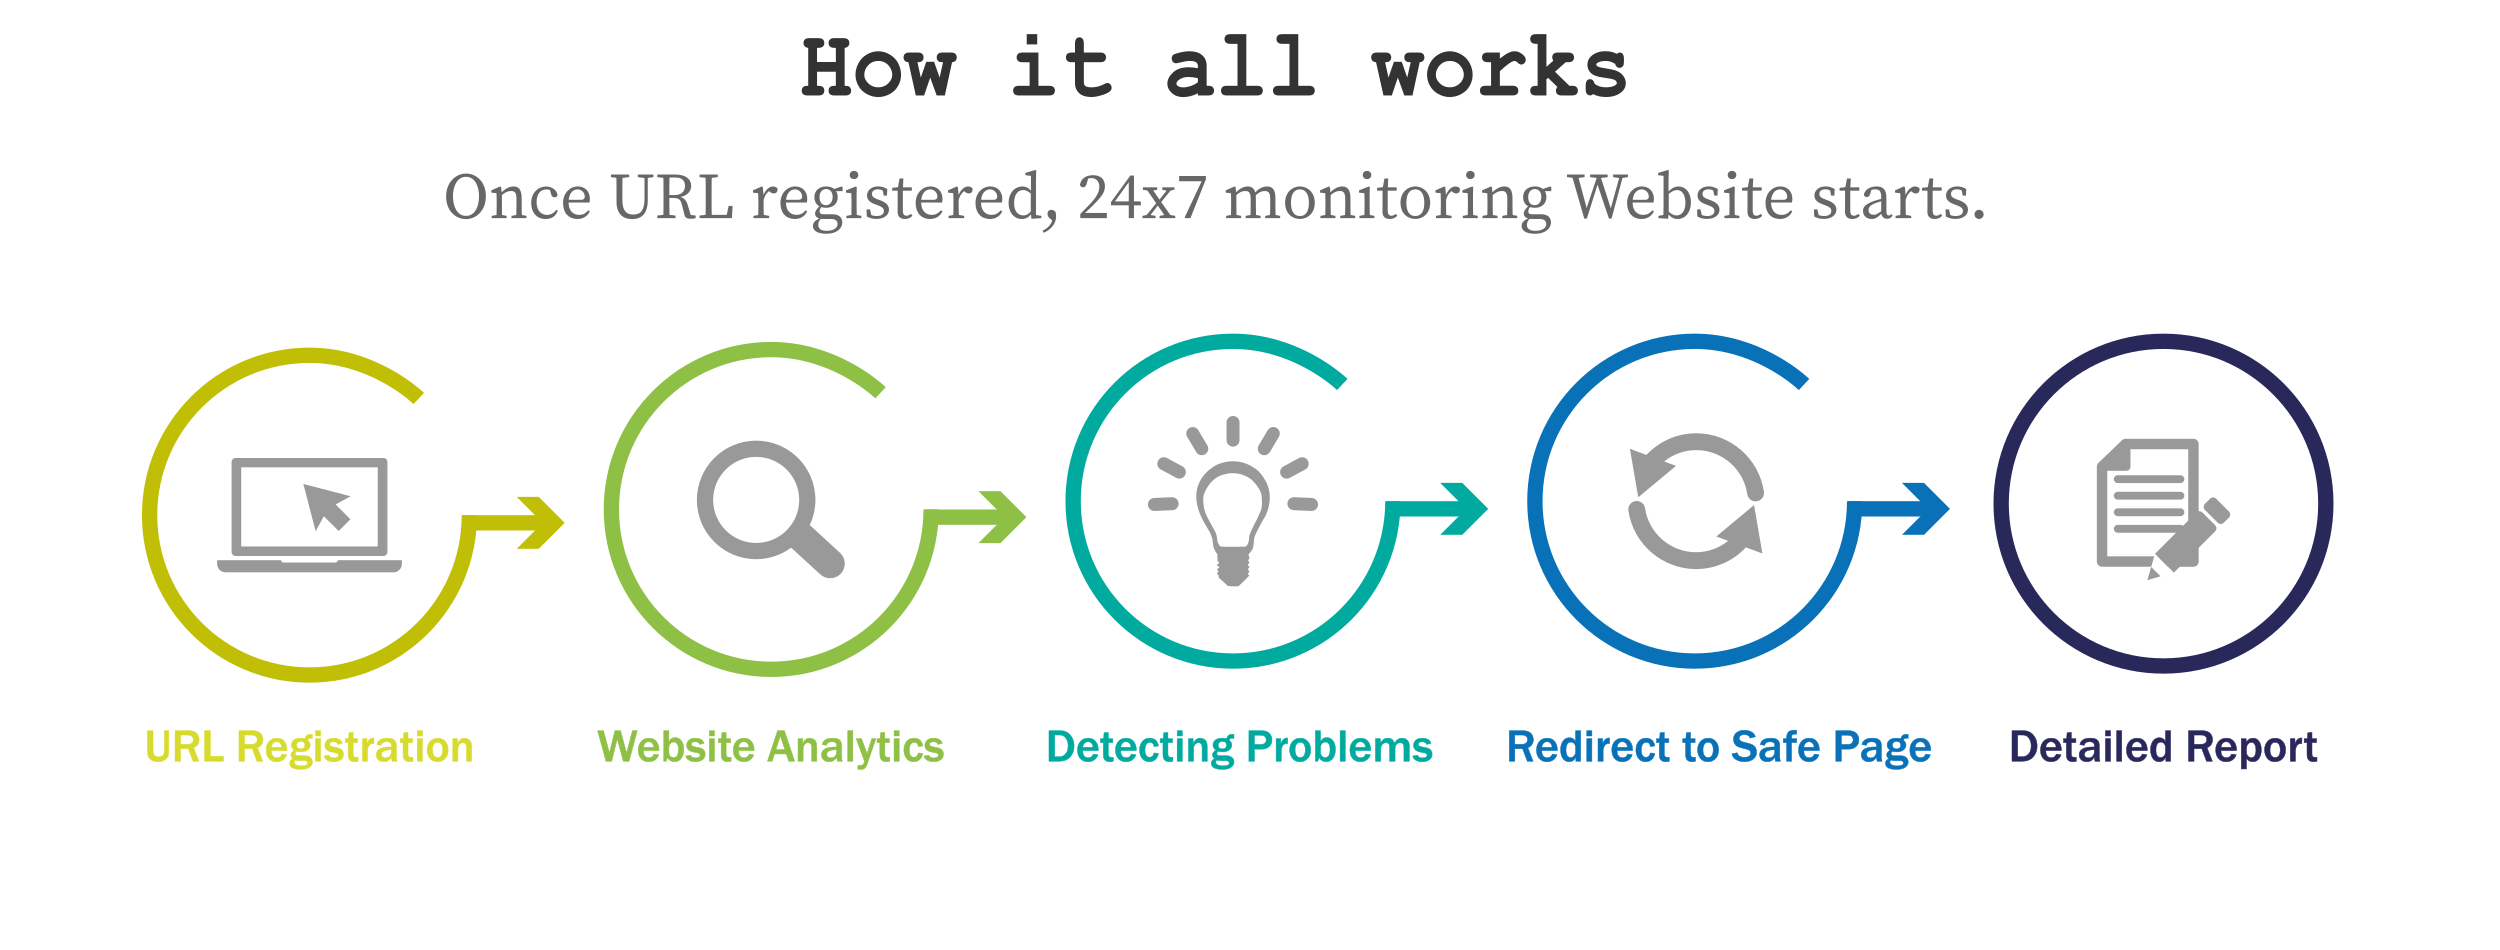 <?xml version="1.0" encoding="utf-8"?>
<!-- Generator: Adobe Illustrator 23.0.2, SVG Export Plug-In . SVG Version: 6.00 Build 0)  -->
<svg version="1.1" id="Layer_1" xmlns="http://www.w3.org/2000/svg" xmlns:xlink="http://www.w3.org/1999/xlink" x="0px" y="0px"
	 viewBox="0 0 1306.02 496.17" style="enable-background:new 0 0 1306.02 496.17;" xml:space="preserve">
<style type="text/css">
	.st0{fill:#999999;}
	.st1{fill:none;stroke:#C1BE06;stroke-width:8;stroke-miterlimit:10;}
	.st2{fill:none;stroke:#C1BE06;stroke-width:8;stroke-linecap:square;stroke-miterlimit:10;}
	.st3{fill:#C1BE06;}
	.st4{fill:none;stroke:#8DC044;stroke-width:8;stroke-miterlimit:10;}
	.st5{fill:none;stroke:#8DC044;stroke-width:8;stroke-linecap:square;stroke-miterlimit:10;}
	.st6{fill:#8DC044;}
	.st7{fill:none;stroke:#00AA9E;stroke-width:8;stroke-miterlimit:10;}
	.st8{fill:none;stroke:#00AA9E;stroke-width:8;stroke-linecap:square;stroke-miterlimit:10;}
	.st9{fill:#00AA9E;}
	.st10{fill:none;stroke:#0871B8;stroke-width:8;stroke-miterlimit:10;}
	.st11{fill:none;stroke:#0871B8;stroke-width:8;stroke-linecap:square;stroke-miterlimit:10;}
	.st12{fill:#0871B8;}
	.st13{fill:#D7DB2D;stroke:#D7DB2D;stroke-width:0.25;stroke-miterlimit:10;}
	.st14{fill:#8DC044;stroke:#8DC044;stroke-width:0.25;stroke-miterlimit:10;}
	.st15{fill:#00AA9E;stroke:#00AA9E;stroke-width:0.25;stroke-miterlimit:10;}
	.st16{fill:#0871B8;stroke:#0871B8;stroke-width:0.25;stroke-miterlimit:10;}
	.st17{fill:#28285B;stroke:#28285B;stroke-width:0.25;stroke-miterlimit:10;}
	.st18{fill:#333333;}
	.st19{fill:#676766;}
	.st20{fill:none;stroke:#28285B;stroke-width:8;stroke-miterlimit:10;}
</style>
<g>
	<path class="st0" d="M123,290.45h77.36c1.12,0,2.03-0.91,2.03-2.03v-47.13c0-1.12-0.92-2.03-2.03-2.03H123
		c-1.12,0-2.02,0.91-2.02,2.03v47.13C120.98,289.54,121.88,290.45,123,290.45z M126.01,244.14h71.33v41.33h-71.33V244.14z"/>
	<path class="st0" d="M209.89,292.65h-33.37c-0.07,0.68-0.62,1.22-1.33,1.22h-27.03c-0.7,0-1.26-0.54-1.32-1.22h-33.37
		c-0.02,0.16-0.05,0.32-0.05,0.48v1.47c0,2.42,1.97,4.39,4.39,4.39h87.75c2.43,0,4.39-1.97,4.39-4.39v-1.47
		C209.94,292.96,209.91,292.81,209.89,292.65z"/>
	<polygon class="st0" points="158.46,252.81 164.9,277.5 169.19,269.67 176.93,277.41 183.07,271.27 175.32,263.54 183.15,259.26 	
		"/>
</g>
<g>
	<path class="st0" d="M364.06,261.17c0,17.09,13.87,30.96,30.96,30.96c6.85,0,13.16-2.25,18.29-6.02l15.21,13.95
		c3.11,2.85,7.93,2.64,10.78-0.46c1.35-1.46,2.01-3.32,2.01-5.16c0-2.07-0.83-4.12-2.47-5.63l-15.81-14.51
		c1.88-4,2.95-8.43,2.95-13.13c0-17.11-13.86-30.96-30.96-30.96C377.93,230.21,364.06,244.07,364.06,261.17z M417.51,261.17
		c0,12.41-10.07,22.48-22.48,22.48c-12.41,0-22.48-10.06-22.48-22.48c0-12.42,10.07-22.49,22.48-22.49
		C407.44,238.69,417.51,248.75,417.51,261.17z"/>
</g>
<g>
	<path class="st0" d="M656.9,245.66c-10.75-8.7-21.67-2.63-21.67-2.63c-10.75,6.08-10.26,15.68-10.26,15.68
		c-0.33,6.57,3.2,13.05,6.08,17.65c2.87,4.6,2.38,6.98,2.79,9.03c0.3,1.51,1.48,3.27,2.09,4.11l0.12,3.65c0,0,0.53,0.16,0.7,0.74
		c0,0,0.12,0.37-0.12,0.53c-0.25,0.16-0.78,0.25-0.82,0.7c-0.04,0.45,0.78,0.78,0.78,0.78s0.74,0.45,0.12,0.82
		c-0.62,0.37-0.86,0.41-0.86,0.82c0,0.41,0.66,0.53,0.66,0.82c0,0.29-0.66,0.94-0.66,1.35c0,0.41,0.78,0.66,0.78,0.95
		s-0.04,1.11,0.25,1.27c0.29,0.16,4.31,3.98,4.6,4.19c0.29,0.21,5.25,0.25,5.46,0.16c0.21-0.08,5.42-5.17,5.58-5.5
		c0.16-0.33-0.37-0.66-0.49-0.7c-0.12-0.04-0.25-0.45,0-0.66c0.25-0.21,0.66-0.53,0.66-0.86c0-0.33-0.78-0.86-0.78-1.15
		c0-0.29,0.74-0.78,0.78-1.15c0.04-0.37-0.74-0.78-0.78-1.19c-0.04-0.41,0.74-0.74,0.78-1.11c0.04-0.37-0.61-0.78-0.61-1.19
		c0-0.41,0.58-0.66,0.66-1.19c0.08-0.53-0.61-0.86-0.41-2.09c0.63-0.71,1.42-1.71,1.89-2.39c0.74-1.07,0.74-4.76,1.07-6.32
		c0.33-1.56,4.43-9.03,4.43-9.03c3.78-5.34,3.61-11.66,3.61-11.66C663.63,251.49,656.9,245.66,656.9,245.66z M658.36,267.42
		c0,0-1.96,4.61-2.84,5.96c0,0-2.3,4.74-2.78,6.1c0,0-0.27,1.42-0.27,2.51c0,1.08-0.88,3.18-1.63,3.45
		c-0.75,0.27-1.29,0.14-1.29,0.14s-10.5,0.2-10.77-0.07c0,0-1.56,0.47-2.1-1.15c0,0-0.88-1.36-0.88-2.98c0,0,0-1.63-0.81-3.32
		c-0.81-1.69-5.22-9.01-5.49-10.77c0,0-1.96-6.23-0.2-10.03c1.76-3.8,4.68-8.27,10.77-9.55c0,0,7.04-2.37,13.89,2.98
		c0,0,3.99,3.73,4.94,7.39C658.9,258.07,660.06,264.17,658.36,267.42z"/>
	<path class="st0" d="M647.53,229.92c0,1.87-1.52,3.39-3.39,3.39l0,0c-1.87,0-3.39-1.52-3.39-3.39v-9.22c0-1.87,1.52-3.39,3.39-3.39
		l0,0c1.88,0,3.39,1.52,3.39,3.39V229.92z"/>
	<path class="st0" d="M663.37,236.15c-0.96,1.61-3.04,2.14-4.65,1.18l0,0c-1.61-0.96-2.14-3.04-1.18-4.66l4.72-7.92
		c0.96-1.61,3.04-2.14,4.65-1.18l0,0c1.61,0.96,2.14,3.04,1.18,4.66L663.37,236.15z"/>
	<path class="st0" d="M673.77,249.63c-1.65,0.89-3.71,0.27-4.6-1.38l0,0c-0.89-1.65-0.27-3.71,1.38-4.6l8.11-4.38
		c1.65-0.89,3.71-0.28,4.6,1.37l0,0c0.89,1.65,0.27,3.71-1.38,4.6L673.77,249.63z"/>
	<path class="st0" d="M675.81,266.53c-1.87-0.08-3.33-1.66-3.25-3.54l0,0c0.08-1.87,1.67-3.33,3.54-3.25l9.21,0.4
		c1.87,0.08,3.33,1.66,3.24,3.54l0,0c-0.08,1.87-1.66,3.33-3.54,3.25L675.81,266.53z"/>
	<path class="st0" d="M624.9,236.15c0.96,1.61,3.04,2.14,4.65,1.18l0,0c1.61-0.96,2.14-3.04,1.18-4.66l-4.72-7.92
		c-0.96-1.61-3.04-2.14-4.65-1.18l0,0c-1.61,0.96-2.14,3.04-1.18,4.66L624.9,236.15z"/>
	<path class="st0" d="M614.49,249.63c1.65,0.89,3.71,0.27,4.6-1.38l0,0c0.89-1.65,0.27-3.71-1.37-4.6l-8.11-4.38
		c-1.65-0.89-3.71-0.28-4.6,1.37l0,0c-0.89,1.65-0.27,3.71,1.38,4.6L614.49,249.63z"/>
	<path class="st0" d="M612.46,266.53c1.87-0.08,3.33-1.66,3.25-3.54l0,0c-0.08-1.87-1.67-3.33-3.54-3.25l-9.21,0.4
		c-1.87,0.08-3.33,1.66-3.25,3.54l0,0c0.08,1.87,1.66,3.33,3.54,3.25L612.46,266.53z"/>
</g>
<g>
	<path class="st0" d="M918.5,276.49l-2.17-12.64l-9.86,8.21l-9.87,8.2l6.21,2.29c-4.66,3.76-10.52,5.94-16.83,5.94
		c-13.28,0-24.71-9.89-26.59-23c-0.35-2.41-2.58-4.08-4.98-3.72c-2.4,0.34-4.07,2.57-3.72,4.98c2.5,17.41,17.68,30.54,35.3,30.54
		c10.15,0,19.47-4.23,26.07-11.33l8.63,3.19L918.5,276.49z"/>
	<path class="st0" d="M855.84,259.78l9.86-8.21l9.87-8.2l-6.21-2.29c4.66-3.76,10.52-5.94,16.83-5.94c13.28,0,24.71,9.89,26.59,23
		c0.35,2.4,2.58,4.08,4.98,3.72c2.4-0.35,4.07-2.58,3.72-4.98c-2.5-17.41-17.68-30.54-35.3-30.54c-10.15,0-19.47,4.23-26.07,11.32
		l-8.63-3.19l2.17,12.65L855.84,259.78z"/>
</g>
<g>
	<g>
		<path class="st0" d="M1161.73,273.05c-0.88,0.88-2.31,0.88-3.19,0l-6.66-6.65c-0.88-0.89-0.88-2.31,0-3.2l2.67-2.67
			c0.87-0.88,2.31-0.88,3.19,0l6.66,6.66c0.88,0.88,0.88,2.31,0,3.19L1161.73,273.05z"/>
		<path class="st0" d="M1135.65,299.14l21.56-21.56c0.88-0.88,0.88-2.31,0-3.19l-6.66-6.65c-0.88-0.88-2.31-0.88-3.19,0
			l-21.56,21.55L1135.65,299.14z"/>
		<polygon class="st0" points="1123.8,296.19 1123.64,296.72 1121.82,303.05 1128.14,301.23 1128.68,301.07 		"/>
	</g>
	<g>
		<path class="st0" d="M1106.33,252.37h32.74c1.13,0,2.05-0.92,2.05-2.05c0-1.13-0.92-2.05-2.05-2.05h-32.74
			c-1.13,0-2.05,0.92-2.05,2.05C1104.28,251.45,1105.2,252.37,1106.33,252.37z"/>
		<path class="st0" d="M1106.33,261.01h32.74c1.13,0,2.05-0.92,2.05-2.05c0-1.13-0.92-2.05-2.05-2.05h-32.74
			c-1.13,0-2.05,0.92-2.05,2.05C1104.28,260.09,1105.2,261.01,1106.33,261.01z"/>
		<path class="st0" d="M1106.33,269.65h32.74c1.13,0,2.05-0.92,2.05-2.05c0-1.13-0.92-2.05-2.05-2.05h-32.74
			c-1.13,0-2.05,0.92-2.05,2.05C1104.28,268.73,1105.2,269.65,1106.33,269.65z"/>
		<path class="st0" d="M1106.33,278.29h32.74c1.13,0,2.05-0.92,2.05-2.05c0-1.13-0.92-2.05-2.05-2.05h-32.74
			c-1.13,0-2.05,0.92-2.05,2.05C1104.28,277.37,1105.2,278.29,1106.33,278.29z"/>
		<path class="st0" d="M1145.89,229.23h-35.47c-0.71,0-1.39,0.27-1.89,0.76l-12.28,11.82c-0.53,0.52-0.84,1.22-0.84,1.97v49.57
			c0,1.51,1.22,2.73,2.73,2.73h25.69l1.57-5.46h-24.54v-44.68h10.01c1.17,0,2.1-0.94,2.1-2.1v-9.15h30.18v55.94h-16.03l5.46,5.46
			h13.29c1.51,0,2.73-1.22,2.73-2.73v-61.4C1148.61,230.45,1147.39,229.23,1145.89,229.23z"/>
	</g>
</g>
<path class="st1" d="M245.2,269.12c0,46.13-37.39,83.52-83.52,83.52s-83.52-37.39-83.52-83.52s37.39-83.52,83.52-83.52
	c31.47,0,53.5,19.2,57.09,22.56"/>
<g>
	<g>
		<line class="st2" x1="245.85" y1="273.14" x2="285.37" y2="273.14"/>
		<g>
			<polygon class="st3" points="269.92,286.7 283.49,273.14 269.92,259.57 281.43,259.57 294.99,273.14 281.43,286.7 			"/>
		</g>
	</g>
</g>
<g>
	<path class="st4" d="M486.43,266.14c0,46.13-37.39,83.52-83.52,83.52s-83.52-37.39-83.52-83.52s37.39-83.52,83.52-83.52
		c31.47,0,53.5,19.2,57.09,22.56"/>
	<g>
		<g>
			<line class="st5" x1="487.07" y1="270.16" x2="526.6" y2="270.16"/>
			<g>
				<polygon class="st6" points="511.14,283.72 524.71,270.16 511.14,256.6 522.66,256.6 536.22,270.16 522.66,283.72 				"/>
			</g>
		</g>
	</g>
</g>
<g>
	<path class="st7" d="M727.65,261.82c0,46.13-37.39,83.52-83.52,83.52c-46.13,0-83.52-37.39-83.52-83.52S598,178.3,644.13,178.3
		c31.47,0,53.5,19.2,57.09,22.56"/>
	<g>
		<g>
			<line class="st8" x1="728.3" y1="265.83" x2="767.82" y2="265.83"/>
			<g>
				<polygon class="st9" points="752.37,279.39 765.94,265.83 752.37,252.27 763.88,252.27 777.45,265.83 763.88,279.39 				"/>
			</g>
		</g>
	</g>
</g>
<g>
	<path class="st10" d="M968.88,261.82c0,46.13-37.39,83.52-83.52,83.52s-83.52-37.39-83.52-83.52s37.39-83.52,83.52-83.52
		c31.47,0,53.5,19.2,57.09,22.56"/>
	<g>
		<g>
			<line class="st11" x1="969.52" y1="265.83" x2="1009.05" y2="265.83"/>
			<g>
				<polygon class="st12" points="993.59,279.39 1007.16,265.83 993.59,252.27 1005.11,252.27 1018.67,265.83 1005.11,279.39 				
					"/>
			</g>
		</g>
	</g>
</g>
<g>
	<path class="st13" d="M88.15,381.7v10.28c0,1.39-0.16,2.46-0.47,3.21s-0.92,1.4-1.81,1.94s-1.99,0.81-3.28,0.81
		c-1.3,0-2.38-0.23-3.22-0.7s-1.44-1.11-1.81-1.93s-0.55-1.86-0.55-3.12V381.7h2.94v10.28c0,1.41,0.29,2.33,0.88,2.77
		s1.28,0.66,2.06,0.66c0.9,0,1.62-0.24,2.16-0.71s0.81-1.38,0.81-2.72V381.7H88.15z"/>
	<path class="st13" d="M103.91,397.7h-3.05l-2.48-6.57h-4.05v6.57h-2.88v-16h6.94c1.93,0,3.35,0.44,4.25,1.31s1.36,2,1.36,3.38
		c0,2.05-0.96,3.47-2.88,4.24L103.91,397.7z M94.33,388.82h3.59c1.04,0,1.81-0.22,2.32-0.66s0.76-1.04,0.76-1.8
		c0-0.7-0.25-1.27-0.75-1.71s-1.2-0.65-2.1-0.65h-3.82V388.82z"/>
	<path class="st13" d="M116.71,397.7h-9.84v-16h3.04v13.38h6.81V397.7z"/>
	<path class="st13" d="M137.3,397.7h-3.05l-2.48-6.57h-4.05v6.57h-2.88v-16h6.94c1.93,0,3.35,0.44,4.25,1.31s1.36,2,1.36,3.38
		c0,2.05-0.96,3.47-2.88,4.24L137.3,397.7z M127.71,388.82h3.59c1.04,0,1.81-0.22,2.32-0.66s0.76-1.04,0.76-1.8
		c0-0.7-0.25-1.27-0.75-1.71s-1.2-0.65-2.1-0.65h-3.82V388.82z"/>
	<path class="st13" d="M147.33,393.93l2.41,0.33c-0.31,1.07-0.92,1.95-1.83,2.65s-2.04,1.04-3.41,1.04c-1.64,0-2.96-0.55-3.96-1.65
		s-1.5-2.59-1.5-4.48c0-1.79,0.5-3.27,1.51-4.44s2.38-1.76,4.1-1.76c1.69,0,2.99,0.58,3.91,1.73s1.38,2.64,1.38,4.45l-0.01,0.3
		h-8.12c0,0.8,0.08,1.45,0.23,1.93s0.46,0.91,0.91,1.27s1.02,0.54,1.7,0.54C145.98,395.85,146.87,395.21,147.33,393.93z
		 M147.17,390.39c-0.01-0.85-0.26-1.55-0.77-2.09s-1.13-0.81-1.87-0.81c-0.73,0-1.35,0.25-1.84,0.76s-0.78,1.22-0.87,2.14H147.17z"
		/>
	<path class="st13" d="M163.19,383.6v2.05h-0.82c-0.36,0-0.67,0.04-0.94,0.13s-0.53,0.36-0.79,0.83c0.94,0.77,1.41,1.62,1.41,2.55
		c0,1.05-0.44,1.91-1.32,2.6s-2.04,1.03-3.49,1.03c-0.63,0-1.36-0.1-2.19-0.3c-0.55,0.25-0.82,0.64-0.82,1.16
		c0,0.29,0.13,0.55,0.4,0.8s0.67,0.36,1.21,0.36h3.52c1.2,0,2.15,0.31,2.83,0.93s1.03,1.39,1.03,2.31c0,1.12-0.52,2.04-1.55,2.78
		s-2.57,1.1-4.6,1.1c-3.82,0-5.73-1.07-5.73-3.2c0-1.05,0.57-1.86,1.72-2.4c-0.73-0.63-1.1-1.28-1.1-1.96
		c0-1.03,0.63-1.85,1.89-2.46c-1.09-0.66-1.64-1.58-1.64-2.74c0-0.98,0.4-1.82,1.21-2.52s2.03-1.04,3.67-1.04
		c0.75,0,1.51,0.08,2.29,0.25c0.36-1.51,1.31-2.26,2.85-2.26H163.19z M154.19,397.06c-0.38,0.35-0.57,0.69-0.57,1.02
		c0,0.54,0.32,1.01,0.96,1.42s1.66,0.62,3.06,0.62c2.05,0,3.08-0.53,3.08-1.58c0-0.39-0.18-0.69-0.54-0.88s-0.77-0.3-1.23-0.3h-2.84
		C155.57,397.35,154.93,397.25,154.19,397.06z M157.12,391.22c1.45,0,2.18-0.68,2.18-2.05c0-0.52-0.18-0.96-0.54-1.32
		s-0.89-0.54-1.59-0.54c-0.7,0-1.25,0.19-1.63,0.56s-0.58,0.84-0.58,1.41c0,0.58,0.19,1.05,0.57,1.41S156.44,391.22,157.12,391.22z"
		/>
	<path class="st13" d="M167.49,384.48h-2.67v-2.78h2.67V384.48z M167.49,397.7h-2.67v-11.84h2.67V397.7z"/>
	<path class="st13" d="M169.26,394.98l2.51-0.48c0.38,0.96,1.23,1.44,2.53,1.44c1.66,0,2.48-0.49,2.48-1.46
		c0-0.31-0.13-0.57-0.39-0.77s-0.56-0.34-0.91-0.41l-2.16-0.41c-2.39-0.46-3.59-1.63-3.59-3.5c0-1.05,0.38-1.94,1.14-2.67
		s1.89-1.1,3.39-1.1c2.5,0,4.03,0.92,4.58,2.75l-2.38,0.48c-0.25-0.89-0.96-1.34-2.13-1.34c-1.42,0-2.13,0.45-2.13,1.34
		c0,0.62,0.57,1.04,1.72,1.28l2.54,0.53c1.98,0.41,2.96,1.54,2.96,3.4c0,1.3-0.51,2.28-1.52,2.92s-2.22,0.97-3.62,0.97
		c-1.21,0-2.28-0.24-3.21-0.73S169.54,395.98,169.26,394.98z"/>
	<path class="st13" d="M187.08,395.61v2.09c-0.8,0.17-1.41,0.26-1.85,0.26c-0.72,0-1.34-0.14-1.85-0.43s-0.89-0.68-1.13-1.17
		s-0.36-1.26-0.36-2.29v-6.13h-1.48v-2.07h1.63l0.25-3.08l2.19-0.2v3.28h2.38v2.07h-2.38v5.78c0,0.74,0.13,1.25,0.4,1.52
		s0.78,0.4,1.53,0.4C186.62,395.64,186.85,395.63,187.08,395.61z"/>
	<path class="st13" d="M192,397.7h-2.67v-11.84h2.41v2.82c0.34-1.1,0.82-1.91,1.42-2.41s1.22-0.76,1.85-0.76c0.09,0,0.2,0,0.35,0.01
		v2.87c-1.36,0-2.26,0.43-2.7,1.3s-0.66,1.71-0.66,2.52V397.7z"/>
	<path class="st13" d="M207.41,397.7h-2.54c-0.23-0.72-0.36-1.52-0.41-2.39c-0.71,1.76-2.05,2.64-4.01,2.64
		c-1.18,0-2.13-0.35-2.84-1.04s-1.07-1.56-1.07-2.61c0-2.72,2.39-4.08,7.16-4.08c0.19,0,0.44,0,0.76,0.01v-0.89
		c0-1.23-0.84-1.84-2.51-1.84c-1.63,0-2.55,0.61-2.77,1.84l-2.27-0.34c0.13-0.98,0.63-1.79,1.52-2.43s2.18-0.96,3.87-0.96
		c0.91,0,1.66,0.08,2.24,0.23s1.07,0.41,1.46,0.77s0.67,0.76,0.83,1.18s0.23,1.15,0.23,2.16v5.34
		C207.06,396.08,207.18,396.88,207.41,397.7z M204.46,391.68c-3.45,0-5.18,0.82-5.18,2.47c0,0.49,0.17,0.91,0.52,1.26
		s0.87,0.52,1.58,0.52c1.02,0,1.78-0.32,2.3-0.97s0.78-1.38,0.78-2.2V391.68z"/>
	<path class="st13" d="M215.75,395.61v2.09c-0.8,0.17-1.41,0.26-1.85,0.26c-0.72,0-1.34-0.14-1.85-0.43s-0.89-0.68-1.13-1.17
		s-0.36-1.26-0.36-2.29v-6.13h-1.48v-2.07h1.63l0.25-3.08l2.19-0.2v3.28h2.38v2.07h-2.38v5.78c0,0.74,0.13,1.25,0.4,1.52
		s0.78,0.4,1.53,0.4C215.29,395.64,215.51,395.63,215.75,395.61z"/>
	<path class="st13" d="M220.66,384.48h-2.67v-2.78h2.67V384.48z M220.66,397.7h-2.67v-11.84h2.67V397.7z"/>
	<path class="st13" d="M228.5,397.95c-1.75,0-3.09-0.63-4.01-1.89s-1.38-2.7-1.38-4.32c0-1.75,0.51-3.21,1.53-4.37
		s2.37-1.75,4.04-1.75c1.59,0,2.89,0.57,3.91,1.7s1.53,2.61,1.53,4.42c0,1.87-0.53,3.37-1.59,4.51S230.12,397.95,228.5,397.95z
		 M228.59,395.74c1.8,0,2.7-1.34,2.7-4.02c0-1.21-0.21-2.17-0.64-2.87s-1.09-1.05-1.98-1.05c-0.92,0-1.61,0.36-2.05,1.08
		s-0.67,1.68-0.67,2.88c0,1.29,0.24,2.27,0.71,2.95S227.77,395.74,228.59,395.74z"/>
	<path class="st13" d="M246.35,397.7h-2.67v-7.39c0-0.78-0.18-1.37-0.54-1.76s-0.79-0.59-1.3-0.59c-0.7,0-1.3,0.3-1.83,0.91
		s-0.79,1.53-0.79,2.75v6.08h-2.67v-11.84H239v2.74c0.85-1.99,2.05-2.99,3.59-2.99c1.04,0,1.93,0.33,2.67,0.98s1.11,1.81,1.11,3.46
		V397.7z"/>
</g>
<g>
	<path class="st14" d="M332.92,381.7l-4.28,16h-3.02l-3.19-11.77l-2.89,11.77h-2.96l-4.37-16h3.06l3.09,11.66l2.88-11.66h2.92
		l3.19,11.66l3.04-11.66H332.92z"/>
	<path class="st14" d="M341.69,393.93l2.41,0.33c-0.31,1.07-0.92,1.95-1.83,2.65s-2.04,1.04-3.41,1.04c-1.64,0-2.96-0.55-3.96-1.65
		s-1.5-2.59-1.5-4.48c0-1.79,0.5-3.27,1.51-4.44s2.38-1.76,4.1-1.76c1.69,0,2.99,0.58,3.91,1.73s1.38,2.64,1.38,4.45l-0.01,0.3
		h-8.12c0,0.8,0.08,1.45,0.23,1.93s0.46,0.91,0.91,1.27s1.02,0.54,1.7,0.54C340.33,395.85,341.23,395.21,341.69,393.93z
		 M341.52,390.39c-0.01-0.85-0.26-1.55-0.77-2.09s-1.13-0.81-1.87-0.81c-0.73,0-1.35,0.25-1.84,0.76s-0.78,1.22-0.87,2.14H341.52z"
		/>
	<path class="st14" d="M347.96,397.7h-1.21v-16h2.67v5.78c0.51-0.88,1.02-1.46,1.52-1.75s1.1-0.42,1.78-0.42
		c1.3,0,2.37,0.55,3.22,1.65s1.28,2.63,1.28,4.58c0,1.77-0.42,3.27-1.26,4.52s-2.04,1.88-3.62,1.88c-1.58,0-2.8-0.73-3.68-2.19
		L347.96,397.7z M349.42,392.65c0,1.05,0.23,1.83,0.69,2.34s1.05,0.76,1.78,0.76c0.7,0,1.29-0.29,1.77-0.87s0.73-1.71,0.76-3.4
		c0-1.23-0.21-2.19-0.64-2.85s-1.04-1-1.82-1c-0.73,0-1.34,0.29-1.82,0.86s-0.71,1.38-0.71,2.41V392.65z"/>
	<path class="st14" d="M358.23,394.98l2.51-0.48c0.38,0.96,1.23,1.44,2.53,1.44c1.66,0,2.48-0.49,2.48-1.46
		c0-0.31-0.13-0.57-0.39-0.77s-0.56-0.34-0.91-0.41l-2.16-0.41c-2.39-0.46-3.59-1.63-3.59-3.5c0-1.05,0.38-1.94,1.14-2.67
		s1.89-1.1,3.39-1.1c2.5,0,4.03,0.92,4.58,2.75l-2.38,0.48c-0.25-0.89-0.96-1.34-2.13-1.34c-1.42,0-2.13,0.45-2.13,1.34
		c0,0.62,0.57,1.04,1.72,1.28l2.54,0.53c1.98,0.41,2.96,1.54,2.96,3.4c0,1.3-0.51,2.28-1.52,2.92s-2.22,0.97-3.62,0.97
		c-1.21,0-2.28-0.24-3.21-0.73S358.51,395.98,358.23,394.98z"/>
	<path class="st14" d="M373.23,384.48h-2.67v-2.78h2.67V384.48z M373.23,397.7h-2.67v-11.84h2.67V397.7z"/>
	<path class="st14" d="M381.93,395.61v2.09c-0.8,0.17-1.41,0.26-1.85,0.26c-0.72,0-1.34-0.14-1.85-0.43s-0.89-0.68-1.13-1.17
		s-0.36-1.26-0.36-2.29v-6.13h-1.48v-2.07h1.63l0.25-3.08l2.19-0.2v3.28h2.38v2.07h-2.38v5.78c0,0.74,0.13,1.25,0.4,1.52
		s0.78,0.4,1.53,0.4C381.47,395.64,381.69,395.63,381.93,395.61z"/>
	<path class="st14" d="M391.36,393.93l2.41,0.33c-0.31,1.07-0.92,1.95-1.83,2.65s-2.04,1.04-3.41,1.04c-1.64,0-2.96-0.55-3.96-1.65
		s-1.5-2.59-1.5-4.48c0-1.79,0.5-3.27,1.51-4.44s2.38-1.76,4.1-1.76c1.69,0,2.99,0.58,3.91,1.73s1.38,2.64,1.38,4.45l-0.01,0.3
		h-8.12c0,0.8,0.08,1.45,0.23,1.93s0.46,0.91,0.91,1.27s1.02,0.54,1.7,0.54C390.01,395.85,390.9,395.21,391.36,393.93z
		 M391.2,390.39c-0.01-0.85-0.26-1.55-0.77-2.09s-1.13-0.81-1.87-0.81c-0.73,0-1.35,0.25-1.84,0.76s-0.78,1.22-0.87,2.14H391.2z"/>
	<path class="st14" d="M415.13,397.7h-3.08l-1.28-3.81h-6.15l-1.25,3.81h-2.46l5.31-16h3.55L415.13,397.7z M409.99,391.58
		l-2.33-7.14l-2.33,7.14H409.99z"/>
	<path class="st14" d="M426.69,397.7h-2.67v-7.39c0-0.78-0.18-1.37-0.54-1.76s-0.79-0.59-1.3-0.59c-0.7,0-1.3,0.3-1.83,0.91
		s-0.79,1.53-0.79,2.75v6.08h-2.67v-11.84h2.44v2.74c0.85-1.99,2.05-2.99,3.59-2.99c1.04,0,1.93,0.33,2.67,0.98s1.11,1.81,1.11,3.46
		V397.7z"/>
	<path class="st14" d="M440.02,397.7h-2.54c-0.23-0.72-0.36-1.52-0.41-2.39c-0.71,1.76-2.05,2.64-4.01,2.64
		c-1.18,0-2.13-0.35-2.84-1.04s-1.07-1.56-1.07-2.61c0-2.72,2.39-4.08,7.16-4.08c0.19,0,0.44,0,0.76,0.01v-0.89
		c0-1.23-0.84-1.84-2.51-1.84c-1.63,0-2.55,0.61-2.77,1.84l-2.27-0.34c0.13-0.98,0.63-1.79,1.52-2.43s2.18-0.96,3.87-0.96
		c0.91,0,1.66,0.08,2.24,0.23s1.07,0.41,1.46,0.77s0.67,0.76,0.83,1.18s0.23,1.15,0.23,2.16v5.34
		C439.67,396.08,439.78,396.88,440.02,397.7z M437.06,391.68c-3.45,0-5.18,0.82-5.18,2.47c0,0.49,0.17,0.91,0.52,1.26
		s0.87,0.52,1.58,0.52c1.02,0,1.78-0.32,2.3-0.97s0.78-1.38,0.78-2.2V391.68z"/>
	<path class="st14" d="M445.53,397.7h-2.67v-16h2.67V397.7z"/>
	<path class="st14" d="M457.57,385.86l-4.61,13.48c-0.28,0.83-0.67,1.47-1.15,1.93s-1.18,0.69-2.07,0.69
		c-0.35,0-0.86-0.03-1.54-0.08v-2.12l1.28,0.02c0.56,0,0.98-0.09,1.25-0.28s0.48-0.51,0.64-0.98s0.23-0.74,0.23-0.82
		c0-0.05-0.08-0.29-0.25-0.73l-4.07-11.11h2.8l2.87,7.8l2.47-7.8H457.57z"/>
	<path class="st14" d="M464.83,395.61v2.09c-0.8,0.17-1.41,0.26-1.85,0.26c-0.72,0-1.34-0.14-1.85-0.43s-0.89-0.68-1.13-1.17
		s-0.36-1.26-0.36-2.29v-6.13h-1.48v-2.07h1.63l0.25-3.08l2.19-0.2v3.28h2.38v2.07h-2.38v5.78c0,0.74,0.13,1.25,0.4,1.52
		s0.78,0.4,1.53,0.4C464.37,395.64,464.59,395.63,464.83,395.61z"/>
	<path class="st14" d="M469.74,384.48h-2.67v-2.78h2.67V384.48z M469.74,397.7h-2.67v-11.84h2.67V397.7z"/>
	<path class="st14" d="M479.78,393.35l2.3,0.23c-0.3,1.48-0.87,2.58-1.72,3.29s-1.88,1.07-3.08,1.07c-1.63,0-2.89-0.6-3.77-1.79
		s-1.32-2.65-1.32-4.38c0-1.78,0.48-3.25,1.44-4.42s2.24-1.75,3.84-1.75c2.58,0,4.11,1.36,4.61,4.08l-2.3,0.32
		c-0.2-1.47-0.93-2.2-2.17-2.2c-0.91,0-1.56,0.4-1.97,1.19s-0.62,1.75-0.62,2.88c0,1.2,0.21,2.12,0.64,2.77s1.02,0.97,1.79,0.97
		C478.62,395.61,479.4,394.86,479.78,393.35z"/>
	<path class="st14" d="M482.69,394.98l2.51-0.48c0.38,0.96,1.23,1.44,2.53,1.44c1.66,0,2.48-0.49,2.48-1.46
		c0-0.31-0.13-0.57-0.39-0.77s-0.56-0.34-0.91-0.41l-2.16-0.41c-2.39-0.46-3.59-1.63-3.59-3.5c0-1.05,0.38-1.94,1.14-2.67
		s1.89-1.1,3.39-1.1c2.5,0,4.03,0.92,4.58,2.75l-2.38,0.48c-0.25-0.89-0.96-1.34-2.13-1.34c-1.42,0-2.13,0.45-2.13,1.34
		c0,0.62,0.57,1.04,1.72,1.28l2.54,0.53c1.98,0.41,2.96,1.54,2.96,3.4c0,1.3-0.51,2.28-1.52,2.92s-2.22,0.97-3.62,0.97
		c-1.21,0-2.28-0.24-3.21-0.73S482.97,395.98,482.69,394.98z"/>
</g>
<g>
	<path class="st15" d="M548,397.7v-16h5.89c2.18,0,3.93,0.77,5.25,2.31s1.98,3.45,1.98,5.71s-0.68,4.16-2.04,5.68
		s-3.3,2.29-5.84,2.29H548z M550.96,395.34h2.4c1.29,0,2.38-0.48,3.28-1.45s1.35-2.41,1.35-4.32c0-1.56-0.39-2.88-1.18-3.97
		s-1.82-1.62-3.11-1.62h-2.74V395.34z"/>
	<path class="st15" d="M571.17,393.93l2.41,0.33c-0.31,1.07-0.92,1.95-1.83,2.65s-2.04,1.04-3.41,1.04c-1.64,0-2.96-0.55-3.96-1.65
		s-1.5-2.59-1.5-4.48c0-1.79,0.5-3.27,1.51-4.44s2.38-1.76,4.1-1.76c1.69,0,2.99,0.58,3.91,1.73s1.38,2.64,1.38,4.45l-0.01,0.3
		h-8.12c0,0.8,0.08,1.45,0.23,1.93s0.46,0.91,0.91,1.27s1.02,0.54,1.7,0.54C569.81,395.85,570.71,395.21,571.17,393.93z M571,390.39
		c-0.01-0.85-0.26-1.55-0.77-2.09s-1.13-0.81-1.87-0.81c-0.73,0-1.35,0.25-1.84,0.76s-0.78,1.22-0.87,2.14H571z"/>
	<path class="st15" d="M581.57,395.61v2.09c-0.8,0.17-1.41,0.26-1.85,0.26c-0.72,0-1.34-0.14-1.85-0.43s-0.89-0.68-1.13-1.17
		s-0.36-1.26-0.36-2.29v-6.13h-1.48v-2.07h1.63l0.25-3.08l2.19-0.2v3.28h2.38v2.07h-2.38v5.78c0,0.74,0.13,1.25,0.4,1.52
		s0.78,0.4,1.53,0.4C581.12,395.64,581.34,395.63,581.57,395.61z"/>
	<path class="st15" d="M591.01,393.93l2.41,0.33c-0.31,1.07-0.92,1.95-1.83,2.65s-2.04,1.04-3.41,1.04c-1.64,0-2.96-0.55-3.96-1.65
		s-1.5-2.59-1.5-4.48c0-1.79,0.5-3.27,1.51-4.44s2.38-1.76,4.1-1.76c1.69,0,2.99,0.58,3.91,1.73s1.38,2.64,1.38,4.45l-0.01,0.3
		h-8.12c0,0.8,0.08,1.45,0.23,1.93s0.46,0.91,0.91,1.27s1.02,0.54,1.7,0.54C589.65,395.85,590.55,395.21,591.01,393.93z
		 M590.84,390.39c-0.01-0.85-0.26-1.55-0.77-2.09s-1.13-0.81-1.87-0.81c-0.73,0-1.35,0.25-1.84,0.76s-0.78,1.22-0.87,2.14H590.84z"
		/>
	<path class="st15" d="M602.9,393.35l2.3,0.23c-0.3,1.48-0.87,2.58-1.72,3.29s-1.88,1.07-3.08,1.07c-1.63,0-2.89-0.6-3.77-1.79
		s-1.32-2.65-1.32-4.38c0-1.78,0.48-3.25,1.44-4.42s2.24-1.75,3.84-1.75c2.58,0,4.11,1.36,4.61,4.08l-2.3,0.32
		c-0.2-1.47-0.93-2.2-2.17-2.2c-0.91,0-1.56,0.4-1.97,1.19s-0.62,1.75-0.62,2.88c0,1.2,0.21,2.12,0.64,2.77s1.02,0.97,1.79,0.97
		C601.74,395.61,602.52,394.86,602.9,393.35z"/>
	<path class="st15" d="M612.73,395.61v2.09c-0.8,0.17-1.41,0.26-1.85,0.26c-0.72,0-1.34-0.14-1.85-0.43s-0.89-0.68-1.13-1.17
		s-0.36-1.26-0.36-2.29v-6.13h-1.48v-2.07h1.63l0.25-3.08l2.19-0.2v3.28h2.38v2.07h-2.38v5.78c0,0.74,0.13,1.25,0.4,1.52
		s0.78,0.4,1.53,0.4C612.28,395.64,612.5,395.63,612.73,395.61z"/>
	<path class="st15" d="M617.64,384.48h-2.67v-2.78h2.67V384.48z M617.64,397.7h-2.67v-11.84h2.67V397.7z"/>
	<path class="st15" d="M630.65,397.7h-2.67v-7.39c0-0.78-0.18-1.37-0.54-1.76s-0.79-0.59-1.3-0.59c-0.7,0-1.3,0.3-1.83,0.91
		s-0.79,1.53-0.79,2.75v6.08h-2.67v-11.84h2.44v2.74c0.85-1.99,2.05-2.99,3.59-2.99c1.04,0,1.93,0.33,2.67,0.98s1.11,1.81,1.11,3.46
		V397.7z"/>
	<path class="st15" d="M644.64,383.6v2.05h-0.82c-0.36,0-0.67,0.04-0.94,0.13s-0.53,0.36-0.79,0.83c0.94,0.77,1.41,1.62,1.41,2.55
		c0,1.05-0.44,1.91-1.32,2.6s-2.04,1.03-3.49,1.03c-0.63,0-1.36-0.1-2.19-0.3c-0.55,0.25-0.82,0.64-0.82,1.16
		c0,0.29,0.13,0.55,0.4,0.8s0.67,0.36,1.21,0.36h3.52c1.2,0,2.15,0.31,2.83,0.93s1.03,1.39,1.03,2.31c0,1.12-0.52,2.04-1.55,2.78
		s-2.57,1.1-4.6,1.1c-3.82,0-5.73-1.07-5.73-3.2c0-1.05,0.57-1.86,1.72-2.4c-0.73-0.63-1.1-1.28-1.1-1.96
		c0-1.03,0.63-1.85,1.89-2.46c-1.09-0.66-1.64-1.58-1.64-2.74c0-0.98,0.4-1.82,1.21-2.52s2.03-1.04,3.67-1.04
		c0.75,0,1.51,0.08,2.29,0.25c0.36-1.51,1.31-2.26,2.85-2.26H644.64z M635.64,397.06c-0.38,0.35-0.57,0.69-0.57,1.02
		c0,0.54,0.32,1.01,0.96,1.42s1.66,0.62,3.06,0.62c2.05,0,3.08-0.53,3.08-1.58c0-0.39-0.18-0.69-0.54-0.88s-0.77-0.3-1.23-0.3h-2.84
		C637.03,397.35,636.39,397.25,635.64,397.06z M638.57,391.22c1.45,0,2.18-0.68,2.18-2.05c0-0.52-0.18-0.96-0.54-1.32
		s-0.89-0.54-1.59-0.54c-0.7,0-1.25,0.19-1.63,0.56s-0.58,0.84-0.58,1.41c0,0.58,0.19,1.05,0.57,1.41S637.89,391.22,638.57,391.22z"
		/>
	<path class="st15" d="M655.32,397.7h-2.88v-16h6.55c1.87,0,3.25,0.47,4.15,1.41s1.35,2.05,1.35,3.33c0,1.46-0.49,2.64-1.46,3.55
		s-2.21,1.36-3.71,1.36h-4V397.7z M655.32,388.89h3.41c0.89,0,1.57-0.22,2.04-0.66s0.7-1.02,0.7-1.75c0-0.66-0.22-1.22-0.65-1.69
		s-1.22-0.7-2.35-0.7h-3.15V388.89z"/>
	<path class="st15" d="M669.33,397.7h-2.67v-11.84h2.41v2.82c0.34-1.1,0.82-1.91,1.42-2.41s1.22-0.76,1.85-0.76
		c0.09,0,0.2,0,0.35,0.01v2.87c-1.36,0-2.26,0.43-2.7,1.3s-0.66,1.71-0.66,2.52V397.7z"/>
	<path class="st15" d="M679.11,397.95c-1.75,0-3.09-0.63-4.01-1.89s-1.38-2.7-1.38-4.32c0-1.75,0.51-3.21,1.53-4.37
		s2.37-1.75,4.04-1.75c1.59,0,2.89,0.57,3.91,1.7s1.53,2.61,1.53,4.42c0,1.87-0.53,3.37-1.59,4.51S680.73,397.95,679.11,397.95z
		 M679.2,395.74c1.8,0,2.7-1.34,2.7-4.02c0-1.21-0.21-2.17-0.64-2.87s-1.09-1.05-1.98-1.05c-0.92,0-1.61,0.36-2.05,1.08
		s-0.67,1.68-0.67,2.88c0,1.29,0.24,2.27,0.71,2.95S678.38,395.74,679.2,395.74z"/>
	<path class="st15" d="M688.38,397.7h-1.21v-16h2.67v5.78c0.51-0.88,1.02-1.46,1.52-1.75s1.1-0.42,1.78-0.42
		c1.3,0,2.37,0.55,3.22,1.65s1.28,2.63,1.28,4.58c0,1.77-0.42,3.27-1.26,4.52s-2.04,1.88-3.62,1.88c-1.58,0-2.8-0.73-3.68-2.19
		L688.38,397.7z M689.84,392.65c0,1.05,0.23,1.83,0.69,2.34s1.05,0.76,1.78,0.76c0.7,0,1.29-0.29,1.77-0.87s0.73-1.71,0.76-3.4
		c0-1.23-0.21-2.19-0.64-2.85s-1.04-1-1.82-1c-0.73,0-1.34,0.29-1.82,0.86s-0.71,1.38-0.71,2.41V392.65z"/>
	<path class="st15" d="M702.76,397.7h-2.67v-16h2.67V397.7z"/>
	<path class="st15" d="M713.49,393.93l2.41,0.33c-0.31,1.07-0.92,1.95-1.83,2.65s-2.04,1.04-3.41,1.04c-1.64,0-2.96-0.55-3.96-1.65
		s-1.5-2.59-1.5-4.48c0-1.79,0.5-3.27,1.51-4.44s2.38-1.76,4.1-1.76c1.69,0,2.99,0.58,3.91,1.73s1.38,2.64,1.38,4.45l-0.01,0.3
		h-8.12c0,0.8,0.08,1.45,0.23,1.93s0.46,0.91,0.91,1.27s1.02,0.54,1.7,0.54C712.14,395.85,713.03,395.21,713.49,393.93z
		 M713.33,390.39c-0.01-0.85-0.26-1.55-0.77-2.09s-1.13-0.81-1.87-0.81c-0.73,0-1.35,0.25-1.84,0.76s-0.78,1.22-0.87,2.14H713.33z"
		/>
	<path class="st15" d="M736.23,397.7h-2.8v-7.37c0-1.53-0.68-2.3-2.04-2.3c-0.79,0-1.42,0.29-1.89,0.87s-0.71,1.44-0.71,2.59v6.21
		h-2.84v-7.37c0-1.55-0.64-2.33-1.91-2.33c-0.77,0-1.42,0.31-1.95,0.94s-0.79,1.48-0.79,2.55v6.21h-2.75v-11.84h2.59v2.52
		c0.84-1.84,2.16-2.77,3.95-2.77c1.74,0,2.88,0.92,3.4,2.77c0.95-1.84,2.27-2.77,3.95-2.77c1.14,0,2.06,0.36,2.75,1.07
		s1.04,1.59,1.04,2.65V397.7z"/>
	<path class="st15" d="M737.99,394.98l2.51-0.48c0.38,0.96,1.23,1.44,2.53,1.44c1.66,0,2.48-0.49,2.48-1.46
		c0-0.31-0.13-0.57-0.39-0.77s-0.56-0.34-0.91-0.41l-2.16-0.41c-2.39-0.46-3.59-1.63-3.59-3.5c0-1.05,0.38-1.94,1.14-2.67
		s1.89-1.1,3.39-1.1c2.5,0,4.03,0.92,4.58,2.75l-2.38,0.48c-0.25-0.89-0.96-1.34-2.13-1.34c-1.42,0-2.13,0.45-2.13,1.34
		c0,0.62,0.57,1.04,1.72,1.28l2.54,0.53c1.98,0.41,2.96,1.54,2.96,3.4c0,1.3-0.51,2.28-1.52,2.92s-2.22,0.97-3.62,0.97
		c-1.21,0-2.28-0.24-3.21-0.73S738.28,395.98,737.99,394.98z"/>
</g>
<g>
	<path class="st16" d="M800.93,397.7h-3.05l-2.48-6.57h-4.05v6.57h-2.88v-16h6.94c1.93,0,3.35,0.44,4.25,1.31s1.36,2,1.36,3.38
		c0,2.05-0.96,3.47-2.88,4.24L800.93,397.7z M791.34,388.82h3.59c1.04,0,1.81-0.22,2.32-0.66s0.76-1.04,0.76-1.8
		c0-0.7-0.25-1.27-0.75-1.71s-1.2-0.65-2.1-0.65h-3.82V388.82z"/>
	<path class="st16" d="M810.96,393.93l2.41,0.33c-0.31,1.07-0.92,1.95-1.83,2.65s-2.04,1.04-3.41,1.04c-1.64,0-2.96-0.55-3.96-1.65
		s-1.5-2.59-1.5-4.48c0-1.79,0.5-3.27,1.51-4.44s2.38-1.76,4.1-1.76c1.69,0,2.99,0.58,3.91,1.73s1.38,2.64,1.38,4.45l-0.01,0.3
		h-8.12c0,0.8,0.08,1.45,0.23,1.93s0.46,0.91,0.91,1.27s1.02,0.54,1.7,0.54C809.61,395.85,810.5,395.21,810.96,393.93z
		 M810.8,390.39c-0.01-0.85-0.26-1.55-0.77-2.09s-1.13-0.81-1.87-0.81c-0.73,0-1.35,0.25-1.84,0.76s-0.78,1.22-0.87,2.14H810.8z"/>
	<path class="st16" d="M825.75,397.7h-2.5v-2.39c-0.69,1.76-1.85,2.64-3.49,2.64c-1.45,0-2.57-0.61-3.34-1.82s-1.16-2.71-1.16-4.51
		c0-1.67,0.4-3.13,1.21-4.37s1.95-1.86,3.43-1.86c1.52,0,2.58,0.7,3.18,2.09v-5.77h2.67V397.7z M823.08,390.72
		c0-0.96-0.23-1.71-0.69-2.24s-1.05-0.8-1.78-0.8c-0.79,0-1.41,0.34-1.85,1.03s-0.67,1.71-0.67,3.08c0,2.64,0.83,3.96,2.48,3.96
		c0.66,0,1.24-0.28,1.74-0.85s0.76-1.29,0.76-2.17V390.72z"/>
	<path class="st16" d="M831.61,384.48h-2.67v-2.78h2.67V384.48z M831.61,397.7h-2.67v-11.84h2.67V397.7z"/>
	<path class="st16" d="M837.49,397.7h-2.67v-11.84h2.41v2.82c0.34-1.1,0.82-1.91,1.42-2.41s1.22-0.76,1.85-0.76
		c0.09,0,0.2,0,0.35,0.01v2.87c-1.36,0-2.26,0.43-2.7,1.3s-0.66,1.71-0.66,2.52V397.7z"/>
	<path class="st16" d="M850.3,393.93l2.41,0.33c-0.31,1.07-0.92,1.95-1.83,2.65s-2.04,1.04-3.41,1.04c-1.64,0-2.96-0.55-3.96-1.65
		s-1.5-2.59-1.5-4.48c0-1.79,0.5-3.27,1.51-4.44s2.38-1.76,4.1-1.76c1.69,0,2.99,0.58,3.91,1.73s1.38,2.64,1.38,4.45l-0.01,0.3
		h-8.12c0,0.8,0.08,1.45,0.23,1.93s0.46,0.91,0.91,1.27s1.02,0.54,1.7,0.54C848.95,395.85,849.84,395.21,850.3,393.93z
		 M850.14,390.39c-0.01-0.85-0.26-1.55-0.77-2.09s-1.13-0.81-1.87-0.81c-0.73,0-1.35,0.25-1.84,0.76s-0.78,1.22-0.87,2.14H850.14z"
		/>
	<path class="st16" d="M862.19,393.35l2.3,0.23c-0.3,1.48-0.87,2.58-1.72,3.29s-1.88,1.07-3.08,1.07c-1.63,0-2.89-0.6-3.77-1.79
		s-1.32-2.65-1.32-4.38c0-1.78,0.48-3.25,1.44-4.42s2.24-1.75,3.84-1.75c2.58,0,4.11,1.36,4.61,4.08l-2.3,0.32
		c-0.2-1.47-0.93-2.2-2.17-2.2c-0.91,0-1.56,0.4-1.97,1.19s-0.62,1.75-0.62,2.88c0,1.2,0.21,2.12,0.64,2.77s1.02,0.97,1.79,0.97
		C861.03,395.61,861.81,394.86,862.19,393.35z"/>
	<path class="st16" d="M872.03,395.61v2.09c-0.8,0.17-1.41,0.26-1.85,0.26c-0.72,0-1.34-0.14-1.85-0.43s-0.89-0.68-1.13-1.17
		s-0.36-1.26-0.36-2.29v-6.13h-1.48v-2.07h1.63l0.25-3.08l2.19-0.2v3.28h2.38v2.07h-2.38v5.78c0,0.74,0.13,1.25,0.4,1.52
		s0.78,0.4,1.53,0.4C871.57,395.64,871.79,395.63,872.03,395.61z"/>
	<path class="st16" d="M885.76,395.61v2.09c-0.8,0.17-1.41,0.26-1.85,0.26c-0.72,0-1.34-0.14-1.85-0.43s-0.89-0.68-1.13-1.17
		s-0.36-1.26-0.36-2.29v-6.13h-1.48v-2.07h1.63l0.25-3.08l2.19-0.2v3.28h2.38v2.07h-2.38v5.78c0,0.74,0.13,1.25,0.4,1.52
		s0.78,0.4,1.53,0.4C885.3,395.64,885.53,395.63,885.76,395.61z"/>
	<path class="st16" d="M892.21,397.95c-1.75,0-3.09-0.63-4.01-1.89s-1.38-2.7-1.38-4.32c0-1.75,0.51-3.21,1.53-4.37
		s2.37-1.75,4.04-1.75c1.59,0,2.89,0.57,3.91,1.7s1.53,2.61,1.53,4.42c0,1.87-0.53,3.37-1.59,4.51S893.83,397.95,892.21,397.95z
		 M892.3,395.74c1.8,0,2.7-1.34,2.7-4.02c0-1.21-0.21-2.17-0.64-2.87s-1.09-1.05-1.98-1.05c-0.92,0-1.61,0.36-2.05,1.08
		s-0.67,1.68-0.67,2.88c0,1.29,0.24,2.27,0.71,2.95S891.48,395.74,892.3,395.74z"/>
	<path class="st16" d="M904.75,393.84l2.8-0.6c0.34,1.59,1.63,2.38,3.87,2.38c1.02,0,1.81-0.2,2.36-0.61s0.83-0.91,0.83-1.51
		c0-0.44-0.13-0.84-0.38-1.21s-0.79-0.66-1.61-0.87l-3.06-0.8c-1.05-0.27-1.82-0.58-2.32-0.93s-0.9-0.84-1.2-1.47
		s-0.45-1.31-0.45-2.03c0-1.43,0.53-2.58,1.59-3.44s2.42-1.29,4.08-1.29c1.38,0,2.6,0.3,3.69,0.9s1.77,1.45,2.07,2.55l-2.74,0.68
		c-0.42-1.21-1.41-1.82-2.95-1.82c-0.9,0-1.58,0.19-2.06,0.56s-0.71,0.85-0.71,1.43c0,0.91,0.74,1.55,2.23,1.92l2.72,0.68
		c1.65,0.41,2.75,1.03,3.32,1.83s0.84,1.7,0.84,2.68c0,1.57-0.59,2.81-1.78,3.71s-2.72,1.35-4.6,1.35c-1.59,0-2.97-0.33-4.17-1
		S905.14,395.25,904.75,393.84z"/>
	<path class="st16" d="M930.1,397.7h-2.54c-0.23-0.72-0.36-1.52-0.41-2.39c-0.71,1.76-2.05,2.64-4.01,2.64
		c-1.18,0-2.13-0.35-2.84-1.04s-1.07-1.56-1.07-2.61c0-2.72,2.39-4.08,7.16-4.08c0.19,0,0.44,0,0.76,0.01v-0.89
		c0-1.23-0.84-1.84-2.51-1.84c-1.63,0-2.55,0.61-2.77,1.84L919.6,389c0.13-0.98,0.63-1.79,1.52-2.43s2.18-0.96,3.87-0.96
		c0.91,0,1.66,0.08,2.24,0.23s1.07,0.41,1.46,0.77s0.67,0.76,0.83,1.18s0.23,1.15,0.23,2.16v5.34
		C929.75,396.08,929.87,396.88,930.1,397.7z M927.15,391.68c-3.45,0-5.18,0.82-5.18,2.47c0,0.49,0.17,0.91,0.52,1.26
		s0.87,0.52,1.58,0.52c1.02,0,1.78-0.32,2.3-0.97s0.78-1.38,0.78-2.2V391.68z"/>
	<path class="st16" d="M935.94,397.7h-2.58v-9.76h-1.76v-2.07h1.76v-0.59c0-1.16,0.28-2.09,0.84-2.79s1.7-1.05,3.41-1.05
		c0.25,0,0.57,0.01,0.95,0.02v2.1c-0.34-0.02-0.57-0.04-0.69-0.04c-0.66,0-1.12,0.09-1.38,0.26s-0.42,0.38-0.47,0.62
		s-0.08,0.72-0.08,1.46h2.63v2.07h-2.63V397.7z"/>
	<path class="st16" d="M947.85,393.93l2.41,0.33c-0.31,1.07-0.92,1.95-1.83,2.65s-2.04,1.04-3.41,1.04c-1.64,0-2.96-0.55-3.96-1.65
		s-1.5-2.59-1.5-4.48c0-1.79,0.5-3.27,1.51-4.44s2.38-1.76,4.1-1.76c1.69,0,2.99,0.58,3.91,1.73s1.38,2.64,1.38,4.45l-0.01,0.3
		h-8.12c0,0.8,0.08,1.45,0.23,1.93s0.46,0.91,0.91,1.27s1.02,0.54,1.7,0.54C946.5,395.85,947.39,395.21,947.85,393.93z
		 M947.68,390.39c-0.01-0.85-0.26-1.55-0.77-2.09s-1.13-0.81-1.87-0.81c-0.73,0-1.35,0.25-1.84,0.76s-0.78,1.22-0.87,2.14H947.68z"
		/>
	<path class="st16" d="M961.94,397.7h-2.88v-16h6.55c1.87,0,3.25,0.47,4.15,1.41s1.35,2.05,1.35,3.33c0,1.46-0.49,2.64-1.46,3.55
		s-2.21,1.36-3.71,1.36h-4V397.7z M961.94,388.89h3.41c0.89,0,1.57-0.22,2.04-0.66s0.7-1.02,0.7-1.75c0-0.66-0.22-1.22-0.65-1.69
		s-1.22-0.7-2.35-0.7h-3.15V388.89z"/>
	<path class="st16" d="M983.2,397.7h-2.54c-0.23-0.72-0.36-1.52-0.41-2.39c-0.71,1.76-2.05,2.64-4.01,2.64
		c-1.18,0-2.13-0.35-2.84-1.04s-1.07-1.56-1.07-2.61c0-2.72,2.39-4.08,7.16-4.08c0.19,0,0.44,0,0.76,0.01v-0.89
		c0-1.23-0.84-1.84-2.51-1.84c-1.63,0-2.55,0.61-2.77,1.84L972.7,389c0.13-0.98,0.63-1.79,1.52-2.43s2.18-0.96,3.87-0.96
		c0.91,0,1.66,0.08,2.24,0.23s1.07,0.41,1.46,0.77s0.67,0.76,0.83,1.18s0.23,1.15,0.23,2.16v5.34
		C982.85,396.08,982.97,396.88,983.2,397.7z M980.25,391.68c-3.45,0-5.18,0.82-5.18,2.47c0,0.49,0.17,0.91,0.52,1.26
		s0.87,0.52,1.58,0.52c1.02,0,1.78-0.32,2.3-0.97s0.78-1.38,0.78-2.2V391.68z"/>
	<path class="st16" d="M996.84,383.6v2.05h-0.82c-0.36,0-0.67,0.04-0.94,0.13s-0.53,0.36-0.79,0.83c0.94,0.77,1.41,1.62,1.41,2.55
		c0,1.05-0.44,1.91-1.32,2.6s-2.04,1.03-3.49,1.03c-0.63,0-1.36-0.1-2.19-0.3c-0.55,0.25-0.82,0.64-0.82,1.16
		c0,0.29,0.13,0.55,0.4,0.8s0.67,0.36,1.21,0.36H993c1.2,0,2.15,0.31,2.83,0.93s1.03,1.39,1.03,2.31c0,1.12-0.52,2.04-1.55,2.78
		s-2.57,1.1-4.6,1.1c-3.82,0-5.73-1.07-5.73-3.2c0-1.05,0.57-1.86,1.72-2.4c-0.73-0.63-1.1-1.28-1.1-1.96
		c0-1.03,0.63-1.85,1.89-2.46c-1.09-0.66-1.64-1.58-1.64-2.74c0-0.98,0.4-1.82,1.21-2.52s2.03-1.04,3.67-1.04
		c0.75,0,1.51,0.08,2.29,0.25c0.36-1.51,1.31-2.26,2.85-2.26H996.84z M987.84,397.06c-0.38,0.35-0.57,0.69-0.57,1.02
		c0,0.54,0.32,1.01,0.96,1.42s1.66,0.62,3.06,0.62c2.05,0,3.08-0.53,3.08-1.58c0-0.39-0.18-0.69-0.54-0.88s-0.77-0.3-1.23-0.3h-2.84
		C989.23,397.35,988.58,397.25,987.84,397.06z M990.77,391.22c1.45,0,2.18-0.68,2.18-2.05c0-0.52-0.18-0.96-0.54-1.32
		s-0.89-0.54-1.59-0.54c-0.7,0-1.25,0.19-1.63,0.56s-0.58,0.84-0.58,1.41c0,0.58,0.19,1.05,0.57,1.41S990.09,391.22,990.77,391.22z"
		/>
	<path class="st16" d="M1006.01,393.93l2.41,0.33c-0.31,1.07-0.92,1.95-1.83,2.65s-2.04,1.04-3.41,1.04c-1.64,0-2.96-0.55-3.96-1.65
		s-1.5-2.59-1.5-4.48c0-1.79,0.5-3.27,1.51-4.44s2.38-1.76,4.1-1.76c1.69,0,2.99,0.58,3.91,1.73s1.38,2.64,1.38,4.45l-0.01,0.3
		h-8.12c0,0.8,0.08,1.45,0.23,1.93s0.46,0.91,0.91,1.27s1.02,0.54,1.7,0.54C1004.66,395.85,1005.55,395.21,1006.01,393.93z
		 M1005.84,390.39c-0.01-0.85-0.26-1.55-0.77-2.09s-1.13-0.81-1.87-0.81c-0.73,0-1.35,0.25-1.84,0.76s-0.78,1.22-0.87,2.14H1005.84z
		"/>
</g>
<g>
	<path class="st17" d="M1051.09,397.7v-16h5.89c2.18,0,3.93,0.77,5.25,2.31s1.98,3.45,1.98,5.71s-0.68,4.16-2.04,5.68
		s-3.3,2.29-5.84,2.29H1051.09z M1054.06,395.34h2.4c1.29,0,2.38-0.48,3.28-1.45s1.35-2.41,1.35-4.32c0-1.56-0.39-2.88-1.18-3.97
		s-1.82-1.62-3.11-1.62h-2.74V395.34z"/>
	<path class="st17" d="M1074.26,393.93l2.41,0.33c-0.31,1.07-0.92,1.95-1.83,2.65s-2.04,1.04-3.41,1.04c-1.64,0-2.96-0.55-3.96-1.65
		s-1.5-2.59-1.5-4.48c0-1.79,0.5-3.27,1.51-4.44s2.38-1.76,4.1-1.76c1.69,0,2.99,0.58,3.91,1.73s1.38,2.64,1.38,4.45l-0.01,0.3
		h-8.12c0,0.8,0.08,1.45,0.23,1.93s0.46,0.91,0.91,1.27s1.02,0.54,1.7,0.54C1072.91,395.85,1073.8,395.21,1074.26,393.93z
		 M1074.1,390.39c-0.01-0.85-0.26-1.55-0.77-2.09s-1.13-0.81-1.87-0.81c-0.73,0-1.35,0.25-1.84,0.76s-0.78,1.22-0.87,2.14H1074.1z"
		/>
	<path class="st17" d="M1084.67,395.61v2.09c-0.8,0.17-1.41,0.26-1.85,0.26c-0.72,0-1.34-0.14-1.85-0.43s-0.89-0.68-1.13-1.17
		s-0.36-1.26-0.36-2.29v-6.13H1078v-2.07h1.63l0.25-3.08l2.19-0.2v3.28h2.38v2.07h-2.38v5.78c0,0.74,0.13,1.25,0.4,1.52
		s0.78,0.4,1.53,0.4C1084.21,395.64,1084.43,395.63,1084.67,395.61z"/>
	<path class="st17" d="M1097.04,397.7h-2.54c-0.23-0.72-0.36-1.52-0.41-2.39c-0.71,1.76-2.05,2.64-4.01,2.64
		c-1.18,0-2.13-0.35-2.84-1.04s-1.07-1.56-1.07-2.61c0-2.72,2.39-4.08,7.16-4.08c0.19,0,0.44,0,0.76,0.01v-0.89
		c0-1.23-0.84-1.84-2.51-1.84c-1.63,0-2.55,0.61-2.77,1.84l-2.27-0.34c0.13-0.98,0.63-1.79,1.52-2.43s2.18-0.96,3.87-0.96
		c0.91,0,1.66,0.08,2.24,0.23s1.07,0.41,1.46,0.77s0.67,0.76,0.83,1.18s0.23,1.15,0.23,2.16v5.34
		C1096.69,396.08,1096.81,396.88,1097.04,397.7z M1094.09,391.68c-3.45,0-5.18,0.82-5.18,2.47c0,0.49,0.17,0.91,0.52,1.26
		s0.87,0.52,1.58,0.52c1.02,0,1.78-0.32,2.3-0.97s0.78-1.38,0.78-2.2V391.68z"/>
	<path class="st17" d="M1102.55,384.48h-2.67v-2.78h2.67V384.48z M1102.55,397.7h-2.67v-11.84h2.67V397.7z"/>
	<path class="st17" d="M1108.42,397.7h-2.67v-16h2.67V397.7z"/>
	<path class="st17" d="M1119.15,393.93l2.41,0.33c-0.31,1.07-0.92,1.95-1.83,2.65s-2.04,1.04-3.41,1.04c-1.64,0-2.96-0.55-3.96-1.65
		s-1.5-2.59-1.5-4.48c0-1.79,0.5-3.27,1.51-4.44s2.38-1.76,4.1-1.76c1.69,0,2.99,0.58,3.91,1.73s1.38,2.64,1.38,4.45l-0.01,0.3
		h-8.12c0,0.8,0.08,1.45,0.23,1.93s0.46,0.91,0.91,1.27s1.02,0.54,1.7,0.54C1117.8,395.85,1118.69,395.21,1119.15,393.93z
		 M1118.99,390.39c-0.01-0.85-0.26-1.55-0.77-2.09s-1.13-0.81-1.87-0.81c-0.73,0-1.35,0.25-1.84,0.76s-0.78,1.22-0.87,2.14H1118.99z
		"/>
	<path class="st17" d="M1133.94,397.7h-2.5v-2.39c-0.69,1.76-1.85,2.64-3.49,2.64c-1.45,0-2.57-0.61-3.34-1.82s-1.16-2.71-1.16-4.51
		c0-1.67,0.4-3.13,1.21-4.37s1.95-1.86,3.43-1.86c1.52,0,2.58,0.7,3.18,2.09v-5.77h2.67V397.7z M1131.27,390.72
		c0-0.96-0.23-1.71-0.69-2.24s-1.05-0.8-1.78-0.8c-0.79,0-1.41,0.34-1.85,1.03s-0.67,1.71-0.67,3.08c0,2.64,0.83,3.96,2.48,3.96
		c0.66,0,1.24-0.28,1.74-0.85s0.76-1.29,0.76-2.17V390.72z"/>
	<path class="st17" d="M1155.76,397.7h-3.05l-2.48-6.57h-4.05v6.57h-2.88v-16h6.94c1.93,0,3.35,0.44,4.25,1.31s1.36,2,1.36,3.38
		c0,2.05-0.96,3.47-2.88,4.24L1155.76,397.7z M1146.18,388.82h3.59c1.04,0,1.81-0.22,2.32-0.66s0.76-1.04,0.76-1.8
		c0-0.7-0.25-1.27-0.75-1.71s-1.2-0.65-2.1-0.65h-3.82V388.82z"/>
	<path class="st17" d="M1165.79,393.93l2.41,0.33c-0.31,1.07-0.92,1.95-1.83,2.65s-2.04,1.04-3.41,1.04c-1.64,0-2.96-0.55-3.96-1.65
		s-1.5-2.59-1.5-4.48c0-1.79,0.5-3.27,1.51-4.44s2.38-1.76,4.1-1.76c1.69,0,2.99,0.58,3.91,1.73s1.38,2.64,1.38,4.45l-0.01,0.3
		h-8.12c0,0.8,0.08,1.45,0.23,1.93s0.46,0.91,0.91,1.27s1.02,0.54,1.7,0.54C1164.44,395.85,1165.33,395.21,1165.79,393.93z
		 M1165.63,390.39c-0.01-0.85-0.26-1.55-0.77-2.09s-1.13-0.81-1.87-0.81c-0.73,0-1.35,0.25-1.84,0.76s-0.78,1.22-0.87,2.14H1165.63z
		"/>
	<path class="st17" d="M1173.58,401.7h-2.72v-15.83h2.55v2.06c0.82-1.54,2.03-2.31,3.62-2.31c1.31,0,2.36,0.57,3.14,1.71
		s1.17,2.6,1.17,4.37c0,1.68-0.37,3.14-1.12,4.38s-1.86,1.86-3.33,1.86c-1.52,0-2.63-0.63-3.32-1.9V401.7z M1173.58,392.85
		c0,0.86,0.26,1.57,0.77,2.14s1.08,0.85,1.71,0.85c0.85,0,1.47-0.37,1.87-1.12s0.59-1.69,0.59-2.84c0-1.2-0.2-2.18-0.6-2.94
		s-0.99-1.13-1.78-1.13c-0.71,0-1.31,0.31-1.81,0.93s-0.74,1.43-0.74,2.43V392.85z"/>
	<path class="st17" d="M1188.41,397.95c-1.75,0-3.09-0.63-4.01-1.89s-1.38-2.7-1.38-4.32c0-1.75,0.51-3.21,1.53-4.37
		s2.37-1.75,4.04-1.75c1.59,0,2.89,0.57,3.91,1.7s1.53,2.61,1.53,4.42c0,1.87-0.53,3.37-1.59,4.51S1190.04,397.95,1188.41,397.95z
		 M1188.51,395.74c1.8,0,2.7-1.34,2.7-4.02c0-1.21-0.21-2.17-0.64-2.87s-1.09-1.05-1.98-1.05c-0.92,0-1.61,0.36-2.05,1.08
		s-0.67,1.68-0.67,2.88c0,1.29,0.24,2.27,0.71,2.95S1187.69,395.74,1188.51,395.74z"/>
	<path class="st17" d="M1199.15,397.7h-2.67v-11.84h2.41v2.82c0.34-1.1,0.82-1.91,1.42-2.41s1.22-0.76,1.85-0.76
		c0.09,0,0.2,0,0.35,0.01v2.87c-1.36,0-2.26,0.43-2.7,1.3s-0.66,1.71-0.66,2.52V397.7z"/>
	<path class="st17" d="M1210.4,395.61v2.09c-0.8,0.17-1.41,0.26-1.85,0.26c-0.72,0-1.34-0.14-1.85-0.43s-0.89-0.68-1.13-1.17
		s-0.36-1.26-0.36-2.29v-6.13h-1.48v-2.07h1.63l0.25-3.08l2.19-0.2v3.28h2.38v2.07h-2.38v5.78c0,0.74,0.13,1.25,0.4,1.52
		s0.78,0.4,1.53,0.4C1209.94,395.64,1210.16,395.63,1210.4,395.61z"/>
</g>
<g>
	<path class="st18" d="M436.67,37.48h-9.84v7.34h0.72c1.11,0,1.9,0.23,2.37,0.7s0.71,1.08,0.71,1.84c0,0.74-0.24,1.35-0.71,1.82
		c-0.47,0.47-1.26,0.7-2.37,0.7h-5.64c-1.11,0-1.9-0.23-2.37-0.7c-0.47-0.47-0.71-1.08-0.71-1.84c0-0.92,0.37-1.64,1.1-2.15
		c0.36-0.26,1.12-0.39,2.29-0.37V25c-0.81-0.08-1.42-0.35-1.83-0.82c-0.41-0.46-0.62-1.04-0.62-1.73c0-0.76,0.24-1.37,0.71-1.84
		c0.47-0.47,1.26-0.7,2.37-0.7l4.69,0.02c1.11,0,1.9,0.23,2.37,0.69s0.71,1.07,0.71,1.83c0,0.76-0.24,1.37-0.71,1.84
		c-0.47,0.47-1.26,0.7-2.37,0.7h-0.72v7.41h9.84V25h-0.72c-1.11,0-1.9-0.23-2.37-0.7c-0.47-0.47-0.71-1.08-0.71-1.84
		c0-0.76,0.24-1.37,0.71-1.84c0.47-0.47,1.26-0.7,2.37-0.7l4.69,0.02c1.11,0,1.9,0.23,2.37,0.69s0.71,1.07,0.71,1.83
		c0,0.69-0.21,1.27-0.62,1.73c-0.41,0.46-1.02,0.73-1.83,0.82v19.81c1.18,0,1.95,0.12,2.29,0.37c0.73,0.51,1.1,1.24,1.1,2.17
		c0,0.74-0.24,1.35-0.71,1.82c-0.47,0.47-1.26,0.7-2.37,0.7h-5.64c-1.11,0-1.9-0.23-2.37-0.7c-0.47-0.47-0.71-1.08-0.71-1.84
		c0-0.74,0.24-1.35,0.72-1.82c0.48-0.47,1.27-0.7,2.36-0.7h0.72V37.48z"/>
	<path class="st18" d="M470.73,39.08c0,1.94-0.49,3.83-1.47,5.65c-0.98,1.82-2.44,3.27-4.38,4.35c-1.94,1.08-3.96,1.62-6.08,1.62
		c-2.1,0-4.1-0.53-6.02-1.59c-1.92-1.06-3.38-2.51-4.38-4.34c-1-1.83-1.5-3.74-1.5-5.73c0-2.03,0.51-4.02,1.53-5.97
		c1.02-1.95,2.48-3.49,4.39-4.61s3.9-1.68,5.99-1.68c2.1,0,4.11,0.57,6.05,1.72c1.94,1.15,3.4,2.68,4.39,4.62
		S470.73,37.04,470.73,39.08z M466.12,39.11c0-1.63-0.53-3.13-1.59-4.5c-1.45-1.84-3.36-2.77-5.73-2.77c-2.08,0-3.82,0.73-5.21,2.2
		c-1.39,1.47-2.09,3.16-2.09,5.09c0,1.58,0.7,3.06,2.11,4.44c1.41,1.38,3.14,2.06,5.19,2.06c2.07,0,3.8-0.69,5.21-2.06
		C465.42,42.19,466.12,40.7,466.12,39.11z"/>
	<path class="st18" d="M485.95,40.54l-3.19,9.34h-4.33l-3.86-17.37c-0.84-0.05-1.47-0.31-1.9-0.78c-0.43-0.47-0.64-1.06-0.64-1.77
		c0-0.74,0.24-1.35,0.71-1.82c0.47-0.47,1.26-0.7,2.37-0.7h4.29c1.11,0,1.9,0.23,2.37,0.7c0.47,0.47,0.71,1.08,0.71,1.84
		c0,0.76-0.27,1.4-0.81,1.93c-0.4,0.4-1.2,0.59-2.38,0.59l1.75,8.03l2.85-8.23h4.09l2.88,8.23l1.8-8.03c-1.14,0-1.89-0.12-2.25-0.37
		c-0.72-0.51-1.08-1.24-1.08-2.17c0-0.74,0.24-1.35,0.71-1.82c0.47-0.47,1.26-0.7,2.37-0.7h4.33c1.11,0,1.9,0.23,2.37,0.7
		c0.47,0.47,0.71,1.08,0.71,1.84c0,0.68-0.21,1.25-0.62,1.72c-0.41,0.47-1.02,0.74-1.83,0.8l-3.77,17.37h-4.27L485.95,40.54z"/>
	<path class="st18" d="M542.48,27.44v17.37h5.53c1.11,0,1.9,0.23,2.37,0.7s0.71,1.08,0.71,1.84c0,0.74-0.24,1.35-0.71,1.82
		c-0.47,0.47-1.26,0.7-2.37,0.7h-15.66c-1.11,0-1.9-0.23-2.37-0.7c-0.47-0.47-0.71-1.08-0.71-1.84c0-0.74,0.24-1.35,0.71-1.82
		s1.26-0.7,2.37-0.7h5.53v-12.3h-3.71c-1.09,0-1.88-0.23-2.36-0.7c-0.48-0.47-0.72-1.08-0.72-1.84c0-0.74,0.24-1.35,0.71-1.82
		c0.47-0.47,1.26-0.7,2.37-0.7H542.48z M541.85,17.83v5.36h-5.48v-5.36H541.85z"/>
	<path class="st18" d="M566.21,32.51v10.15c0,1.09,0.2,1.8,0.61,2.15c0.63,0.54,1.75,0.82,3.37,0.82c2.35,0,4.52-0.55,6.51-1.66
		c0.76-0.43,1.36-0.64,1.8-0.64c0.6,0,1.12,0.25,1.56,0.74c0.44,0.49,0.66,1.1,0.66,1.8c0,0.66-0.24,1.23-0.72,1.7
		c-0.73,0.77-2.18,1.49-4.35,2.14c-2.16,0.65-3.99,0.98-5.47,0.98c-2.86,0-5.01-0.68-6.44-2.04c-1.43-1.36-2.15-3.03-2.15-5V32.51
		h-1.66c-1.11,0-1.9-0.23-2.37-0.7c-0.47-0.47-0.71-1.08-0.71-1.84c0-0.74,0.24-1.35,0.71-1.82c0.47-0.47,1.26-0.7,2.37-0.7h1.66
		v-4.57c0-1.22,0.21-2.09,0.64-2.61c0.43-0.52,0.98-0.78,1.67-0.78c0.67,0,1.22,0.26,1.65,0.78c0.43,0.52,0.64,1.39,0.64,2.61v4.57
		h8.51c1.11,0,1.9,0.23,2.37,0.7c0.47,0.47,0.71,1.08,0.71,1.84c0,0.74-0.24,1.35-0.71,1.82c-0.47,0.47-1.26,0.7-2.37,0.7H566.21z"
		/>
	<path class="st18" d="M625.78,49.88v-1.19c-1.15,0.68-2.43,1.18-3.82,1.52s-2.66,0.51-3.8,0.51c-2.47,0-4.48-0.72-6.02-2.16
		c-1.54-1.44-2.31-3.03-2.31-4.78c0-2.13,0.98-4.1,2.95-5.92c1.97-1.82,4.69-2.73,8.16-2.73c1.39,0,3,0.16,4.83,0.49v-1.21
		c0-0.76-0.3-1.38-0.89-1.85c-0.59-0.48-1.72-0.72-3.38-0.72c-1.36,0-3.13,0.3-5.3,0.89c-0.81,0.21-1.44,0.32-1.89,0.32
		c-0.61,0-1.13-0.24-1.56-0.73c-0.43-0.49-0.64-1.11-0.64-1.87c0-0.43,0.07-0.8,0.22-1.11c0.15-0.31,0.36-0.56,0.63-0.75
		c0.27-0.19,0.83-0.42,1.68-0.68c1.14-0.35,2.3-0.62,3.48-0.83c1.18-0.21,2.25-0.31,3.21-0.31c2.86,0,5.08,0.68,6.66,2.04
		c1.58,1.36,2.37,3.22,2.37,5.57v10.43h0.79c1.11,0,1.9,0.23,2.37,0.7s0.71,1.08,0.71,1.84c0,0.74-0.24,1.35-0.71,1.82
		c-0.47,0.47-1.26,0.7-2.37,0.7H625.78z M625.78,40.81c-1.84-0.4-3.54-0.59-5.1-0.59c-1.87,0-3.48,0.5-4.83,1.51
		c-0.84,0.64-1.26,1.29-1.26,1.95c0,0.48,0.2,0.86,0.61,1.16c0.75,0.54,1.77,0.81,3.08,0.81c1.11,0,2.36-0.24,3.76-0.72
		c1.4-0.48,2.65-1.13,3.74-1.95V40.81z"/>
	<path class="st18" d="M651.08,17.83v26.98h5.53c1.11,0,1.9,0.23,2.37,0.7s0.71,1.08,0.71,1.84c0,0.74-0.24,1.35-0.71,1.82
		c-0.47,0.47-1.26,0.7-2.37,0.7h-15.66c-1.11,0-1.9-0.23-2.37-0.7c-0.47-0.47-0.71-1.08-0.71-1.84c0-0.74,0.24-1.35,0.71-1.82
		s1.26-0.7,2.37-0.7h5.53V22.9h-3.71c-1.09,0-1.88-0.23-2.36-0.7c-0.48-0.47-0.72-1.08-0.72-1.84c0-0.74,0.24-1.35,0.71-1.82
		c0.47-0.47,1.26-0.7,2.37-0.7H651.08z"/>
	<path class="st18" d="M678.23,17.83v26.98h5.53c1.11,0,1.9,0.23,2.37,0.7s0.71,1.08,0.71,1.84c0,0.74-0.24,1.35-0.71,1.82
		c-0.47,0.47-1.26,0.7-2.37,0.7H668.1c-1.11,0-1.9-0.23-2.37-0.7c-0.47-0.47-0.71-1.08-0.71-1.84c0-0.74,0.24-1.35,0.71-1.82
		s1.26-0.7,2.37-0.7h5.53V22.9h-3.71c-1.09,0-1.88-0.23-2.36-0.7c-0.48-0.47-0.72-1.08-0.72-1.84c0-0.74,0.24-1.35,0.71-1.82
		c0.47-0.47,1.26-0.7,2.37-0.7H678.23z"/>
	<path class="st18" d="M730.25,40.54l-3.19,9.34h-4.33l-3.86-17.37c-0.84-0.05-1.47-0.31-1.9-0.78c-0.43-0.47-0.64-1.06-0.64-1.77
		c0-0.74,0.24-1.35,0.71-1.82c0.47-0.47,1.26-0.7,2.37-0.7h4.29c1.11,0,1.9,0.23,2.37,0.7c0.47,0.47,0.71,1.08,0.71,1.84
		c0,0.76-0.27,1.4-0.81,1.93c-0.4,0.4-1.2,0.59-2.38,0.59l1.75,8.03l2.85-8.23h4.09l2.88,8.23l1.8-8.03c-1.14,0-1.89-0.12-2.25-0.37
		c-0.72-0.51-1.08-1.24-1.08-2.17c0-0.74,0.24-1.35,0.71-1.82c0.47-0.47,1.26-0.7,2.37-0.7h4.33c1.11,0,1.9,0.23,2.37,0.7
		c0.47,0.47,0.71,1.08,0.71,1.84c0,0.68-0.21,1.25-0.62,1.72c-0.41,0.47-1.02,0.74-1.83,0.8l-3.77,17.37h-4.27L730.25,40.54z"/>
	<path class="st18" d="M769.32,39.08c0,1.94-0.49,3.83-1.47,5.65c-0.98,1.82-2.44,3.27-4.38,4.35c-1.94,1.08-3.96,1.62-6.08,1.62
		c-2.1,0-4.1-0.53-6.02-1.59c-1.92-1.06-3.38-2.51-4.38-4.34c-1-1.83-1.5-3.74-1.5-5.73c0-2.03,0.51-4.02,1.53-5.97
		c1.02-1.95,2.48-3.49,4.39-4.61s3.9-1.68,5.99-1.68c2.1,0,4.11,0.57,6.05,1.72c1.94,1.15,3.4,2.68,4.39,4.62
		S769.32,37.04,769.32,39.08z M764.71,39.11c0-1.63-0.53-3.13-1.59-4.5c-1.45-1.84-3.36-2.77-5.73-2.77c-2.08,0-3.82,0.73-5.21,2.2
		c-1.39,1.47-2.09,3.16-2.09,5.09c0,1.58,0.7,3.06,2.11,4.44c1.41,1.38,3.14,2.06,5.19,2.06c2.07,0,3.8-0.69,5.21-2.06
		C764.01,42.19,764.71,40.7,764.71,39.11z"/>
	<path class="st18" d="M783.55,27.44v3.16c1.93-1.53,3.46-2.55,4.57-3.06c1.12-0.51,2.16-0.77,3.13-0.77c1.5,0,2.95,0.61,4.36,1.83
		c0.96,0.82,1.44,1.66,1.44,2.52c0,0.72-0.23,1.34-0.69,1.84c-0.46,0.5-1.01,0.75-1.65,0.75c-0.57,0-1.17-0.31-1.8-0.94
		s-1.19-0.94-1.68-0.94c-0.64,0-1.61,0.44-2.89,1.33c-1.28,0.89-2.88,2.22-4.8,4v7.63h6.56c1.11,0,1.9,0.23,2.37,0.7
		s0.71,1.08,0.71,1.84c0,0.74-0.24,1.35-0.71,1.82c-0.47,0.47-1.26,0.7-2.37,0.7h-13.9c-1.11,0-1.9-0.23-2.37-0.7
		c-0.47-0.47-0.71-1.08-0.71-1.84c0-0.74,0.24-1.35,0.71-1.82s1.26-0.7,2.37-0.7h2.74v-12.3h-1.66c-1.11,0-1.9-0.23-2.37-0.7
		c-0.47-0.47-0.71-1.08-0.71-1.84c0-0.74,0.24-1.35,0.71-1.82c0.47-0.47,1.26-0.7,2.37-0.7H783.55z"/>
	<path class="st18" d="M807.86,41.45v8.43h-5.39c-1.11,0-1.9-0.23-2.37-0.7c-0.47-0.47-0.71-1.08-0.71-1.84
		c0-0.74,0.24-1.35,0.72-1.82c0.48-0.47,1.27-0.7,2.36-0.7h0.79V22.9h-0.79c-1.11,0-1.9-0.23-2.37-0.7
		c-0.47-0.47-0.71-1.08-0.71-1.84c0-0.74,0.24-1.35,0.71-1.82c0.47-0.47,1.26-0.7,2.37-0.7h5.39v17.07l3.59-3.19
		c-0.37-0.71-0.56-1.28-0.56-1.73c0-0.76,0.23-1.37,0.7-1.84c0.46-0.47,1.25-0.7,2.36-0.7h5.26c1.11,0,1.9,0.23,2.37,0.7
		c0.47,0.47,0.71,1.08,0.71,1.84c0,0.74-0.24,1.35-0.71,1.82c-0.47,0.47-1.26,0.7-2.37,0.7h-1.28l-5.59,4.99l7.52,7.31h1.35
		c1.11,0,1.9,0.23,2.37,0.7s0.71,1.08,0.71,1.84c0,0.74-0.24,1.35-0.71,1.82c-0.47,0.47-1.26,0.7-2.37,0.7h-5.3
		c-1.11,0-1.9-0.23-2.37-0.7c-0.47-0.47-0.71-1.08-0.71-1.84c0-0.64,0.25-1.28,0.76-1.9l-4.87-4.74L807.86,41.45z"/>
	<path class="st18" d="M843.77,33.37c-0.75-0.51-1.54-0.89-2.36-1.15c-0.82-0.25-1.68-0.38-2.58-0.38c-1.78,0-3.2,0.32-4.25,0.96
		c-0.46,0.28-0.7,0.58-0.7,0.91c0,0.38,0.31,0.75,0.94,1.11c0.48,0.26,1.55,0.52,3.21,0.77c3.05,0.46,5.18,0.92,6.38,1.38
		c1.57,0.61,2.79,1.52,3.64,2.72c0.85,1.2,1.28,2.47,1.28,3.8c0,1.81-0.73,3.33-2.18,4.55c-2.08,1.76-4.78,2.64-8.11,2.64
		c-1.33,0-2.56-0.13-3.69-0.38c-1.13-0.26-2.17-0.63-3.11-1.12c-0.22,0.21-0.46,0.38-0.72,0.49c-0.25,0.12-0.52,0.17-0.79,0.17
		c-0.72,0-1.29-0.26-1.72-0.78c-0.43-0.52-0.64-1.39-0.64-2.61v-1.7c0-1.22,0.21-2.09,0.64-2.61c0.43-0.52,0.98-0.78,1.67-0.78
		c0.55,0,1.02,0.17,1.39,0.51c0.37,0.34,0.67,0.92,0.88,1.74c0.7,0.66,1.55,1.16,2.54,1.5c0.99,0.34,2.13,0.51,3.41,0.51
		c2.11,0,3.75-0.36,4.92-1.09c0.55-0.36,0.83-0.74,0.83-1.14c0-0.66-0.4-1.2-1.19-1.63c-0.79-0.43-2.43-0.79-4.92-1.09
		c-3.7-0.43-6.17-1.25-7.41-2.47c-1.24-1.2-1.86-2.68-1.86-4.45c0-1.81,0.7-3.32,2.09-4.52c1.89-1.65,4.36-2.47,7.41-2.47
		c1.06,0,2.08,0.11,3.07,0.33c0.98,0.22,1.92,0.56,2.82,1.03c0.28-0.23,0.55-0.4,0.8-0.52c0.25-0.11,0.48-0.17,0.69-0.17
		c0.63,0,1.15,0.26,1.57,0.78c0.42,0.52,0.63,1.39,0.63,2.61v1.24c0,1.1-0.12,1.85-0.36,2.25c-0.48,0.76-1.13,1.14-1.95,1.14
		c-0.55,0-1.04-0.19-1.46-0.57C844.16,34.5,843.89,34,843.77,33.37z"/>
</g>
<g>
	<path class="st19" d="M253.83,102.57c0,7.44-5.1,11.9-10.37,11.9s-10.4-4.15-10.4-11.9c0-7.45,5.17-11.9,10.4-11.9
		C248.7,90.67,253.83,94.82,253.83,102.57z M243.46,112.77c4.79,0,6.8-5.1,6.8-10.2c0-5.1-2.01-10.2-6.8-10.2s-6.83,5.1-6.83,10.2
		C236.63,107.67,238.67,112.77,243.46,112.77z"/>
	<path class="st19" d="M259.38,113.96c0.07-1.53,0.1-5.03,0.1-7.14v-1.6c0-1.87-0.03-2.92-0.1-4.28l-2.72-0.31v-1.19l4.62-2.04
		l0.51,0.34l0.41,3.94v5.13c0,2.11,0.03,5.61,0.1,7.14H259.38z M264.68,112.77v1.19h-7.82v-1.19l3.74-0.68h0.68L264.68,112.77z
		 M272.53,103.69v3.13c0,2.18,0.03,5.61,0.1,7.14h-2.92c0.07-1.53,0.1-4.96,0.1-7.14v-2.86c0-3.16-0.82-4.18-2.86-4.18
		c-1.7,0-3.09,0.68-5.03,2.35h-0.71v-1.53h1.73l-1.46,0.61c1.6-2.14,4.32-3.81,6.73-3.81C271.14,97.4,272.53,99.21,272.53,103.69z
		 M271.61,112.09l3.4,0.68v1.19h-7.82v-1.19l3.74-0.68H271.61z"/>
	<path class="st19" d="M280.32,105.63c0,4.28,2.28,6.63,5.47,6.63c1.97,0,3.71-0.95,4.76-2.65l0.82,0.41
		c-0.92,2.82-3.09,4.39-6.29,4.39c-4.66,0-7.58-3.26-7.58-8.46c0-5.34,3.74-8.53,7.79-8.53c3.03,0,5.54,1.87,5.98,4.39
		c-0.17,0.85-0.68,1.26-1.53,1.26c-1.12,0-1.56-0.68-1.8-1.53l-0.85-2.99l1.56,1.26c-1.16-0.61-2.31-0.85-3.26-0.85
		C282.43,98.93,280.32,101.28,280.32,105.63z"/>
	<path class="st19" d="M308.16,103.9c0,0.78-0.1,1.46-0.24,1.9h-12.54v-1.43h8.09c1.63,0,2.01-0.78,2.01-1.73
		c0-1.94-1.63-3.71-3.77-3.71c-2.18,0-4.69,1.84-4.69,6.7c0,4.32,2.18,6.63,5.58,6.63c2.18,0,3.54-0.99,4.76-2.41l0.78,0.61
		c-1.22,2.41-3.4,3.94-6.49,3.94c-4.56,0-7.51-3.16-7.51-8.33c0-5.2,3.54-8.67,7.75-8.67C305.38,97.4,308.16,99.78,308.16,103.9z"/>
	<path class="st19" d="M319.18,92.54v-1.36h9.52v1.36l-4.42,0.51h-0.68L319.18,92.54z M330.81,112.09c3.91,0,5.88-2.21,5.88-8.3
		V91.18h1.7v13.5c0,7.14-3.47,9.79-8.06,9.79c-4.93,0-8.26-2.75-8.26-9.08v-3.67c0-3.5,0-7.04-0.1-10.54h3.26
		c-0.1,3.43-0.1,6.97-0.1,10.54v2.69C325.13,110.25,327.34,112.09,330.81,112.09z M336.93,93.05l-3.74-0.51v-1.36h8.16v1.36
		l-3.74,0.51H336.93z"/>
	<path class="st19" d="M343.39,92.54v-1.36h4.76v1.87h-0.34L343.39,92.54z M348.49,112.09l4.42,0.51v1.36h-9.52v-1.36l4.42-0.51
		H348.49z M346.62,101.72c0-3.5,0-7.04-0.1-10.54h3.26c-0.1,3.54-0.1,6.87-0.1,10.88v1.02c0,3.84,0,7.38,0.1,10.88h-3.26
		c0.1-3.43,0.1-6.97,0.1-10.54V101.72z M348.15,101.89h4.25c3.67,0,5.44-1.97,5.44-4.73c0-2.86-1.53-4.42-5.07-4.42h-4.62v-1.56
		h4.66c5.2,0,8.26,2.21,8.26,5.98c0,2.89-2.28,5.51-6.73,5.88l0.1-0.27c2.45,0.24,3.94,1.36,4.86,4.42l1.67,5.64l-1.05-0.65
		l3.5,0.41v1.36c-0.61,0.2-1.43,0.34-2.45,0.34c-2.11,0-3.03-0.54-3.43-2.11l-1.39-5.54c-0.68-2.75-1.94-3.23-4.76-3.23h-3.23
		V101.89z"/>
	<path class="st19" d="M365.45,92.54v-1.36h9.52v1.36l-4.42,0.51h-0.68L365.45,92.54z M370.21,112.09v1.87h-4.76v-1.36l4.42-0.51
		H370.21z M368.58,91.18h3.26c-0.1,3.5-0.1,7.04-0.1,10.54v2.38c0,2.89,0,6.43,0.1,9.86h-3.26c0.1-3.5,0.1-7.04,0.1-10.54v-1.7
		C368.68,98.15,368.68,94.62,368.58,91.18z M382.69,107.57l-0.34,6.39h-12.14v-1.7h10.95l-1.87,1.7l1.36-6.39H382.69z"/>
	<path class="st19" d="M396.19,106.82v-1.6c0-1.87-0.03-2.92-0.1-4.28l-2.72-0.31v-1.19l4.62-2.04l0.51,0.34l0.41,4.25v4.83
		c0,2.11,0.03,5.61,0.1,7.14h-2.92C396.16,112.43,396.19,108.93,396.19,106.82z M393.64,112.77l3.74-0.68h0.68l3.74,0.68v1.19h-8.16
		V112.77z M397.55,102.23h1.94l-0.85,0.24c1.09-3.16,3.16-5.07,5.17-5.07c0.99,0,2.01,0.48,2.41,1.16c0,1.6-0.61,2.48-1.97,2.48
		c-0.78,0-1.43-0.31-2.04-0.82l-0.92-0.78l1.67-0.34c-2.11,1.09-3.33,2.79-4.11,5.41h-1.29V102.23z"/>
	<path class="st19" d="M421.72,103.9c0,0.78-0.1,1.46-0.24,1.9h-12.54v-1.43h8.09c1.63,0,2.01-0.78,2.01-1.73
		c0-1.94-1.63-3.71-3.77-3.71c-2.18,0-4.69,1.84-4.69,6.7c0,4.32,2.18,6.63,5.58,6.63c2.18,0,3.54-0.99,4.76-2.41l0.78,0.61
		c-1.22,2.41-3.4,3.94-6.49,3.94c-4.56,0-7.51-3.16-7.51-8.33c0-5.2,3.54-8.67,7.75-8.67C418.93,97.4,421.72,99.78,421.72,103.9z"/>
	<path class="st19" d="M437.57,117.09c0-1.53-0.95-2.69-3.43-2.69h-4.01c-0.58,0-1.19-0.03-1.7-0.1v-0.1
		c-1.73-0.37-2.62-1.26-2.62-2.69c0-1.19,0.78-2.48,3.09-4.49l0.75,0.51c-1.02,1.09-1.46,1.84-1.46,2.86c0,0.92,0.37,1.53,1.97,1.53
		h4.49c3.64,0,5.37,1.6,5.37,4.35c0,2.92-2.79,5.85-8.29,5.85c-4.9,0-7.04-1.7-7.04-4.15c0-1.67,1.05-2.92,4.49-4.39l0.17,0.2
		c-1.36,1.33-1.9,2.35-1.9,3.67c0,2.24,1.73,3.13,4.39,3.13C435.56,120.59,437.57,119.03,437.57,117.09z M431.58,97.4
		c3.47,0,6.05,1.84,6.05,5.58c0,3.6-2.65,5.58-6.09,5.58c-3.5,0-6.09-1.84-6.09-5.58C425.46,99.38,428.11,97.4,431.58,97.4z
		 M428.11,103.01c0,2.48,1.22,4.18,3.33,4.18c2.21,0,3.54-1.8,3.54-4.32c0-2.41-1.22-4.11-3.37-4.11
		C429.44,98.76,428.11,100.53,428.11,103.01z M439.67,97.4l0.51,0.34v2.11h-5v-0.92L439.67,97.4z"/>
	<path class="st19" d="M444.74,113.96c0.07-1.53,0.1-5.03,0.1-7.14v-1.6c0-1.87-0.03-2.92-0.1-4.28l-2.79-0.31v-1.19l5.13-2.04
		l0.51,0.34l-0.1,4.59v4.49c0,2.11,0.03,5.61,0.1,7.14H444.74z M449.98,112.77v1.19h-7.82v-1.19l3.74-0.68h0.68L449.98,112.77z
		 M443.89,91.42c0-1.29,0.99-2.14,2.24-2.14s2.24,0.85,2.24,2.14c0,1.26-0.99,2.14-2.24,2.14S443.89,92.68,443.89,91.42z"/>
	<path class="st19" d="M452.83,113.11l-0.14-3.71h1.8l0.92,4.01l-1.67-0.78v-1.16c1.19,0.92,2.48,1.39,4.18,1.39
		c2.62,0,3.84-1.05,3.84-2.62c0-1.46-1.02-2.21-3.16-2.99l-1.56-0.58c-2.48-0.92-4.11-2.24-4.11-4.56c0-2.45,2.07-4.73,5.85-4.73
		c1.84,0,3.26,0.51,4.73,1.39l-0.14,3.43h-1.7l-0.68-3.43l1.22,0.54v0.88c-1.09-0.85-2.24-1.29-3.47-1.29c-2.11,0-3.2,0.92-3.2,2.35
		c0,1.53,0.85,2.11,3.16,2.96l1.02,0.37c3.4,1.26,4.69,2.86,4.69,4.96c0,2.52-2.21,4.83-6.56,4.83
		C455.96,114.4,454.5,113.96,452.83,113.11z"/>
	<path class="st19" d="M473.57,112.7c0.75,0,1.43-0.31,2.31-0.95l0.78,0.92c-0.85,1.09-2.24,1.73-3.94,1.73
		c-2.35,0-3.81-1.22-3.81-3.84c0-0.82,0.03-1.53,0.03-2.86v-8.09h-2.86v-1.46l4.22-0.54l-1.36,1.12l1.02-5.51h1.97l-0.27,5.95v11.02
		C471.67,111.95,472.42,112.7,473.57,112.7z M476.36,97.85v1.77h-6.05v-1.77H476.36z"/>
	<path class="st19" d="M492.37,103.9c0,0.78-0.1,1.46-0.24,1.9h-12.54v-1.43h8.09c1.63,0,2.01-0.78,2.01-1.73
		c0-1.94-1.63-3.71-3.77-3.71c-2.18,0-4.69,1.84-4.69,6.7c0,4.32,2.18,6.63,5.58,6.63c2.18,0,3.54-0.99,4.76-2.41l0.78,0.61
		c-1.22,2.41-3.4,3.94-6.49,3.94c-4.56,0-7.51-3.16-7.51-8.33c0-5.2,3.54-8.67,7.75-8.67C489.59,97.4,492.37,99.78,492.37,103.9z"/>
	<path class="st19" d="M498.09,106.82v-1.6c0-1.87-0.03-2.92-0.1-4.28l-2.72-0.31v-1.19l4.62-2.04l0.51,0.34l0.41,4.25v4.83
		c0,2.11,0.03,5.61,0.1,7.14h-2.92C498.05,112.43,498.09,108.93,498.09,106.82z M495.54,112.77l3.74-0.68h0.68l3.74,0.68v1.19h-8.16
		V112.77z M499.45,102.23h1.94l-0.85,0.24c1.09-3.16,3.16-5.07,5.17-5.07c0.99,0,2.01,0.48,2.41,1.16c0,1.6-0.61,2.48-1.97,2.48
		c-0.78,0-1.43-0.31-2.04-0.82l-0.92-0.78l1.67-0.34c-2.11,1.09-3.33,2.79-4.11,5.41h-1.29V102.23z"/>
	<path class="st19" d="M523.62,103.9c0,0.78-0.1,1.46-0.24,1.9h-12.54v-1.43h8.09c1.63,0,2.01-0.78,2.01-1.73
		c0-1.94-1.63-3.71-3.77-3.71c-2.18,0-4.69,1.84-4.69,6.7c0,4.32,2.18,6.63,5.58,6.63c2.18,0,3.54-0.99,4.76-2.41l0.78,0.61
		c-1.22,2.41-3.4,3.94-6.49,3.94c-4.56,0-7.51-3.16-7.51-8.33c0-5.2,3.54-8.67,7.75-8.67C520.83,97.4,523.62,99.78,523.62,103.9z"/>
	<path class="st19" d="M534.57,112.53c1.73,0,2.92-0.75,4.49-2.75l0.31,0.92c-1.29,2.31-2.89,3.71-5.54,3.71
		c-4.15,0-6.94-3.43-6.94-8.36c0-5.17,3.06-8.63,7.24-8.63c1.94,0,3.6,0.78,5.37,3.43l-0.34,0.88c-1.97-1.9-3.33-2.45-4.62-2.45
		c-2.55,0-4.76,2.04-4.76,6.7C529.77,110.49,531.81,112.53,534.57,112.53z M544.02,112.77v1.19l-5.2,0.34l-0.34-3.47v-9.96l0.1-0.44
		v-8.57l-2.92-0.34v-1.19l5.2-1.53l0.48,0.27l-0.14,4.83v20.06l-0.54-1.73L544.02,112.77z"/>
	<path class="st19" d="M545.18,121.61l-0.48-1.12c2.69-1.33,4.73-3.23,5.3-6.53l0.1,1.46l-1.63-1.29c-0.88-0.71-1.26-1.6-1.26-2.41
		c0-1.16,0.68-2.11,2.04-2.11c0.61,0,1.26,0.2,2.11,0.99c0.24,0.85,0.37,1.63,0.37,2.45C551.74,117.12,548.44,120.39,545.18,121.61z
		"/>
	<path class="st19" d="M564.35,111.78c1.8-1.77,3.57-3.6,5.03-5.13c3.4-3.57,4.93-6.39,4.93-9.04c0-2.79-1.63-4.56-4.11-4.56
		c-0.82,0-2.21,0.17-3.47,0.75l1.9-1.22l-0.82,2.99c-0.44,1.63-0.99,2.28-1.94,2.28c-0.75,0-1.33-0.41-1.7-1.09
		c0.37-3.57,3.4-5.24,6.8-5.24c4.35,0,6.26,2.38,6.26,5.78c0,2.96-1.46,5.27-6.66,10.37c-1.09,1.09-2.72,2.65-4.42,4.25l-0.41-0.68
		h12.48v2.72h-13.87V111.78z"/>
	<path class="st19" d="M580.4,107.26v-1.7l10.13-13.87h1.87v22.27h-2.72V93.87h0.95l-8.57,11.86l-0.03-0.51h13.94v2.04H580.4z"/>
	<path class="st19" d="M600.46,112.19l3.2,0.58v1.19h-6.83v-1.19l2.92-0.58H600.46z M600.59,99.72l-3.54-0.58v-1.29h7.48v1.29
		l-3.23,0.58H600.59z M597.67,113.96l7.14-8.77l1.16,0.78l-6.22,7.99H597.67z M601.27,97.85l4.79,6.9l6.46,9.21h-3.13l-5.03-7.24
		l-6.09-8.87H601.27z M612.93,97.85l-7.07,8.6l-1.12-0.88l6.05-7.72H612.93z M610.21,112.09l3.74,0.68v1.19h-8.19v-1.19l3.74-0.68
		H610.21z M609.98,99.68l-2.82-0.54v-1.29h6.39v1.29l-2.86,0.54H609.98z"/>
	<path class="st19" d="M628.23,93.66l0.58,1.02H616v-2.72h13.97v1.7l-8.09,20.3h-2.69l-0.34-0.34L628.23,93.66z"/>
	<path class="st19" d="M643.06,113.96c0.07-1.53,0.1-5.03,0.1-7.14v-1.6c0-1.87-0.03-2.92-0.1-4.28l-2.72-0.31v-1.19l4.62-2.04
		l0.51,0.34l0.41,3.94v5.13c0,2.11,0.03,5.61,0.1,7.14H643.06z M648.36,112.77v1.19h-7.82v-1.19l3.74-0.68h0.68L648.36,112.77z
		 M656.08,103.69v3.13c0,2.18,0.03,5.61,0.1,7.14h-2.92c0.07-1.53,0.1-4.96,0.1-7.14v-2.86c0-3.16-0.82-4.18-2.86-4.18
		c-1.67,0-2.99,0.68-4.9,2.35h-0.71v-1.53h1.73l-1.46,0.61c1.6-2.14,4.22-3.81,6.6-3.81C654.69,97.4,656.08,99.21,656.08,103.69z
		 M655.16,112.09l3.4,0.68v1.19h-7.82v-1.19l3.74-0.68H655.16z M666.28,103.32v3.5c0,2.18,0.03,5.61,0.1,7.14h-2.92
		c0.07-1.53,0.1-4.96,0.1-7.14v-2.92c0-3.2-0.88-4.11-2.89-4.11c-1.53,0-2.96,0.61-4.86,2.35h-0.82v-1.19h1.84l-1.56,0.27
		c1.77-2.52,4.28-3.81,6.7-3.81C664.68,97.4,666.28,99.1,666.28,103.32z M665.36,112.09l3.4,0.68v1.19h-7.82v-1.19l3.74-0.68H665.36
		z"/>
	<path class="st19" d="M671.35,105.97c0-5.64,3.84-8.57,7.75-8.57c3.84,0,7.75,2.92,7.75,8.57s-3.91,8.43-7.75,8.43
		C675.19,114.4,671.35,111.61,671.35,105.97z M683.79,105.97c0-4.56-1.73-7.04-4.69-7.04c-3.03,0-4.69,2.48-4.69,7.04
		s1.67,6.9,4.69,6.9C682.06,112.87,683.79,110.53,683.79,105.97z"/>
	<path class="st19" d="M692.32,113.96c0.07-1.53,0.1-5.03,0.1-7.14v-1.6c0-1.87-0.03-2.92-0.1-4.28l-2.72-0.31v-1.19l4.62-2.04
		l0.51,0.34l0.41,3.94v5.13c0,2.11,0.03,5.61,0.1,7.14H692.32z M697.63,112.77v1.19h-7.82v-1.19l3.74-0.68h0.68L697.63,112.77z
		 M705.48,103.69v3.13c0,2.18,0.03,5.61,0.1,7.14h-2.92c0.07-1.53,0.1-4.96,0.1-7.14v-2.86c0-3.16-0.82-4.18-2.86-4.18
		c-1.7,0-3.09,0.68-5.03,2.35h-0.71v-1.53h1.73l-1.46,0.61c1.6-2.14,4.32-3.81,6.73-3.81C704.09,97.4,705.48,99.21,705.48,103.69z
		 M704.56,112.09l3.4,0.68v1.19h-7.82v-1.19l3.74-0.68H704.56z"/>
	<path class="st19" d="M712.76,113.96c0.07-1.53,0.1-5.03,0.1-7.14v-1.6c0-1.87-0.03-2.92-0.1-4.28l-2.79-0.31v-1.19l5.13-2.04
		l0.51,0.34l-0.1,4.59v4.49c0,2.11,0.03,5.61,0.1,7.14H712.76z M717.99,112.77v1.19h-7.82v-1.19l3.74-0.68h0.68L717.99,112.77z
		 M711.91,91.42c0-1.29,0.99-2.14,2.24-2.14s2.24,0.85,2.24,2.14c0,1.26-0.99,2.14-2.24,2.14S711.91,92.68,711.91,91.42z"/>
	<path class="st19" d="M726.87,112.7c0.75,0,1.43-0.31,2.31-0.95l0.78,0.92c-0.85,1.09-2.24,1.73-3.94,1.73
		c-2.35,0-3.81-1.22-3.81-3.84c0-0.82,0.03-1.53,0.03-2.86v-8.09h-2.86v-1.46l4.22-0.54l-1.36,1.12l1.02-5.51h1.97l-0.27,5.95v11.02
		C724.96,111.95,725.71,112.7,726.87,112.7z M729.65,97.85v1.77h-6.05v-1.77H729.65z"/>
	<path class="st19" d="M731.63,105.97c0-5.64,3.84-8.57,7.75-8.57c3.84,0,7.75,2.92,7.75,8.57s-3.91,8.43-7.75,8.43
		C735.47,114.4,731.63,111.61,731.63,105.97z M744.07,105.97c0-4.56-1.73-7.04-4.69-7.04c-3.03,0-4.69,2.48-4.69,7.04
		s1.67,6.9,4.69,6.9C742.34,112.87,744.07,110.53,744.07,105.97z"/>
	<path class="st19" d="M752.71,106.82v-1.6c0-1.87-0.03-2.92-0.1-4.28l-2.72-0.31v-1.19l4.62-2.04l0.51,0.34l0.41,4.25v4.83
		c0,2.11,0.03,5.61,0.1,7.14h-2.92C752.67,112.43,752.71,108.93,752.71,106.82z M750.16,112.77l3.74-0.68h0.68l3.74,0.68v1.19h-8.16
		V112.77z M754.07,102.23H756l-0.85,0.24c1.09-3.16,3.16-5.07,5.17-5.07c0.99,0,2.01,0.48,2.41,1.16c0,1.6-0.61,2.48-1.97,2.48
		c-0.78,0-1.43-0.31-2.04-0.82l-0.92-0.78l1.67-0.34c-2.11,1.09-3.33,2.79-4.11,5.41h-1.29V102.23z"/>
	<path class="st19" d="M766.75,113.96c0.07-1.53,0.1-5.03,0.1-7.14v-1.6c0-1.87-0.03-2.92-0.1-4.28l-2.79-0.31v-1.19l5.13-2.04
		l0.51,0.34l-0.1,4.59v4.49c0,2.11,0.03,5.61,0.1,7.14H766.75z M771.98,112.77v1.19h-7.82v-1.19l3.74-0.68h0.68L771.98,112.77z
		 M765.9,91.42c0-1.29,0.99-2.14,2.24-2.14s2.24,0.85,2.24,2.14c0,1.26-0.99,2.14-2.24,2.14S765.9,92.68,765.9,91.42z"/>
	<path class="st19" d="M776.98,113.96c0.07-1.53,0.1-5.03,0.1-7.14v-1.6c0-1.87-0.03-2.92-0.1-4.28l-2.72-0.31v-1.19l4.62-2.04
		l0.51,0.34l0.41,3.94v5.13c0,2.11,0.03,5.61,0.1,7.14H776.98z M782.29,112.77v1.19h-7.82v-1.19l3.74-0.68h0.68L782.29,112.77z
		 M790.14,103.69v3.13c0,2.18,0.03,5.61,0.1,7.14h-2.92c0.07-1.53,0.1-4.96,0.1-7.14v-2.86c0-3.16-0.82-4.18-2.86-4.18
		c-1.7,0-3.09,0.68-5.03,2.35h-0.71v-1.53h1.73l-1.46,0.61c1.6-2.14,4.32-3.81,6.73-3.81C788.75,97.4,790.14,99.21,790.14,103.69z
		 M789.22,112.09l3.4,0.68v1.19h-7.82v-1.19l3.74-0.68H789.22z"/>
	<path class="st19" d="M807.79,117.09c0-1.53-0.95-2.69-3.43-2.69h-4.01c-0.58,0-1.19-0.03-1.7-0.1v-0.1
		c-1.73-0.37-2.62-1.26-2.62-2.69c0-1.19,0.78-2.48,3.09-4.49l0.75,0.51c-1.02,1.09-1.46,1.84-1.46,2.86c0,0.92,0.37,1.53,1.97,1.53
		h4.49c3.64,0,5.37,1.6,5.37,4.35c0,2.92-2.79,5.85-8.29,5.85c-4.9,0-7.04-1.7-7.04-4.15c0-1.67,1.05-2.92,4.49-4.39l0.17,0.2
		c-1.36,1.33-1.9,2.35-1.9,3.67c0,2.24,1.73,3.13,4.39,3.13C805.78,120.59,807.79,119.03,807.79,117.09z M801.8,97.4
		c3.47,0,6.05,1.84,6.05,5.58c0,3.6-2.65,5.58-6.09,5.58c-3.5,0-6.09-1.84-6.09-5.58C795.68,99.38,798.33,97.4,801.8,97.4z
		 M798.33,103.01c0,2.48,1.22,4.18,3.33,4.18c2.21,0,3.54-1.8,3.54-4.32c0-2.41-1.22-4.11-3.37-4.11
		C799.66,98.76,798.33,100.53,798.33,103.01z M809.89,97.4l0.51,0.34v2.11h-5v-0.92L809.89,97.4z"/>
	<path class="st19" d="M823.05,93.05l-4.42-0.51v-1.36h9.18v1.36l-4.08,0.51H823.05z M834.71,91.18h1.09l6.15,19.07h-0.85
		l5.27-19.07h1.7l-6.19,23.02h-1.36L834,94.79h1.09l-6.12,19.41h-1.33l-6.63-23.02h3.16l5.13,19.07h-0.95L834.71,91.18z
		 M835.02,93.05l-4.35-0.51v-1.36h9.18v1.36l-4.15,0.51H835.02z M846.27,93.05l-3.57-0.51v-1.36h7.75v1.36l-3.5,0.51H846.27z"/>
	<path class="st19" d="M864.02,103.9c0,0.78-0.1,1.46-0.24,1.9h-12.54v-1.43h8.09c1.63,0,2.01-0.78,2.01-1.73
		c0-1.94-1.63-3.71-3.77-3.71c-2.18,0-4.69,1.84-4.69,6.7c0,4.32,2.18,6.63,5.58,6.63c2.18,0,3.54-0.99,4.76-2.41l0.78,0.61
		c-1.22,2.41-3.4,3.94-6.49,3.94c-4.56,0-7.51-3.16-7.51-8.33c0-5.2,3.54-8.67,7.75-8.67C861.23,97.4,864.02,99.78,864.02,103.9z"/>
	<path class="st19" d="M866.4,112.77l3.67-0.68l-1.12,1.87c0.07-1.53,0.1-5.03,0.1-7.14V91.86l-2.82-0.34v-1.19l5.1-1.53l0.48,0.27
		l-0.14,4.83v6.53l0.1,0.44v10.4l-0.34,3.03l-5.03-0.34V112.77z M880.48,106.04c0-4.39-1.8-6.77-4.39-6.77
		c-1.22,0-2.89,0.54-5.37,3.03l-0.31-0.61c1.97-2.99,4.18-4.28,6.49-4.28c3.6,0,6.46,3.09,6.46,8.33s-2.99,8.67-6.97,8.67
		c-2.07,0-4.18-0.92-5.98-4.45l0.31-0.54c1.77,2.24,3.6,3.13,5.2,3.13C878.37,112.53,880.48,110.42,880.48,106.04z"/>
	<path class="st19" d="M886.7,113.11l-0.14-3.71h1.8l0.92,4.01l-1.67-0.78v-1.16c1.19,0.92,2.48,1.39,4.18,1.39
		c2.62,0,3.84-1.05,3.84-2.62c0-1.46-1.02-2.21-3.16-2.99l-1.56-0.58c-2.48-0.92-4.11-2.24-4.11-4.56c0-2.45,2.07-4.73,5.85-4.73
		c1.84,0,3.26,0.51,4.73,1.39l-0.14,3.43h-1.7l-0.68-3.43l1.22,0.54v0.88c-1.09-0.85-2.24-1.29-3.47-1.29c-2.11,0-3.2,0.92-3.2,2.35
		c0,1.53,0.85,2.11,3.16,2.96l1.02,0.37c3.4,1.26,4.69,2.86,4.69,4.96c0,2.52-2.21,4.83-6.56,4.83
		C889.83,114.4,888.37,113.96,886.7,113.11z"/>
	<path class="st19" d="M903.43,113.96c0.07-1.53,0.1-5.03,0.1-7.14v-1.6c0-1.87-0.03-2.92-0.1-4.28l-2.79-0.31v-1.19l5.13-2.04
		l0.51,0.34l-0.1,4.59v4.49c0,2.11,0.03,5.61,0.1,7.14H903.43z M908.66,112.77v1.19h-7.82v-1.19l3.74-0.68h0.68L908.66,112.77z
		 M902.58,91.42c0-1.29,0.99-2.14,2.24-2.14s2.24,0.85,2.24,2.14c0,1.26-0.99,2.14-2.24,2.14S902.58,92.68,902.58,91.42z"/>
	<path class="st19" d="M917.54,112.7c0.75,0,1.43-0.31,2.31-0.95l0.78,0.92c-0.85,1.09-2.24,1.73-3.94,1.73
		c-2.35,0-3.81-1.22-3.81-3.84c0-0.82,0.03-1.53,0.03-2.86v-8.09h-2.86v-1.46l4.22-0.54l-1.36,1.12l1.02-5.51h1.97l-0.27,5.95v11.02
		C915.63,111.95,916.38,112.7,917.54,112.7z M920.32,97.85v1.77h-6.05v-1.77H920.32z"/>
	<path class="st19" d="M936.34,103.9c0,0.78-0.1,1.46-0.24,1.9h-12.54v-1.43h8.09c1.63,0,2.01-0.78,2.01-1.73
		c0-1.94-1.63-3.71-3.77-3.71c-2.18,0-4.69,1.84-4.69,6.7c0,4.32,2.18,6.63,5.58,6.63c2.18,0,3.54-0.99,4.76-2.41l0.78,0.61
		c-1.22,2.41-3.4,3.94-6.49,3.94c-4.56,0-7.51-3.16-7.51-8.33c0-5.2,3.54-8.67,7.75-8.67C933.55,97.4,936.34,99.78,936.34,103.9z"/>
	<path class="st19" d="M947.76,113.11l-0.14-3.71h1.8l0.92,4.01l-1.67-0.78v-1.16c1.19,0.92,2.48,1.39,4.18,1.39
		c2.62,0,3.84-1.05,3.84-2.62c0-1.46-1.02-2.21-3.16-2.99l-1.56-0.58c-2.48-0.92-4.11-2.24-4.11-4.56c0-2.45,2.07-4.73,5.85-4.73
		c1.84,0,3.26,0.51,4.73,1.39l-0.14,3.43h-1.7l-0.68-3.43l1.22,0.54v0.88c-1.09-0.85-2.24-1.29-3.47-1.29c-2.11,0-3.2,0.92-3.2,2.35
		c0,1.53,0.85,2.11,3.16,2.96l1.02,0.37c3.4,1.26,4.69,2.86,4.69,4.96c0,2.52-2.21,4.83-6.56,4.83
		C950.89,114.4,949.43,113.96,947.76,113.11z"/>
	<path class="st19" d="M968.5,112.7c0.75,0,1.43-0.31,2.31-0.95l0.78,0.92c-0.85,1.09-2.24,1.73-3.94,1.73
		c-2.35,0-3.81-1.22-3.81-3.84c0-0.82,0.03-1.53,0.03-2.86v-8.09h-2.86v-1.46l4.22-0.54l-1.36,1.12l1.02-5.51h1.97l-0.27,5.95v11.02
		C966.6,111.95,967.35,112.7,968.5,112.7z M971.29,97.85v1.77h-6.05v-1.77H971.29z"/>
	<path class="st19" d="M978.84,105.05c1.43-0.51,3.57-1.12,5.27-1.43v1.22c-1.53,0.31-3.54,0.95-4.56,1.36
		c-3.06,1.19-3.4,2.48-3.4,3.47c0,1.8,1.19,2.52,2.75,2.52c1.19,0,1.87-0.44,4.01-1.97l0.68-0.51l0.48,0.71l-0.99,0.99
		c-2.04,2.04-3.2,2.99-5.27,2.99c-2.48,0-4.56-1.43-4.56-4.25C973.26,108.25,974.28,106.72,978.84,105.05z M982.75,110.83v-7.75
		c0-3.33-0.95-4.15-3.2-4.15c-0.78,0-1.8,0.1-3.06,0.61l1.36-1.05l-0.88,2.92c-0.31,0.99-0.82,1.53-1.73,1.53s-1.46-0.51-1.53-1.36
		c0.65-2.58,3.16-4.18,6.56-4.18c3.5,0,5.2,1.6,5.2,5.88v7.21c0,1.53,0.48,2.07,1.26,2.07c0.58,0,0.95-0.31,1.33-0.75l0.68,0.75
		c-0.82,1.29-1.73,1.73-2.89,1.73C983.97,114.3,982.75,112.94,982.75,110.83z"/>
	<path class="st19" d="M992.81,106.82v-1.6c0-1.87-0.03-2.92-0.1-4.28l-2.72-0.31v-1.19l4.62-2.04l0.51,0.34l0.41,4.25v4.83
		c0,2.11,0.03,5.61,0.1,7.14h-2.92C992.78,112.43,992.81,108.93,992.81,106.82z M990.26,112.77l3.74-0.68h0.68l3.74,0.68v1.19h-8.16
		V112.77z M994.17,102.23h1.94l-0.85,0.24c1.09-3.16,3.16-5.07,5.17-5.07c0.99,0,2.01,0.48,2.41,1.16c0,1.6-0.61,2.48-1.97,2.48
		c-0.78,0-1.43-0.31-2.04-0.82l-0.92-0.78l1.67-0.34c-2.11,1.09-3.33,2.79-4.11,5.41h-1.29V102.23z"/>
	<path class="st19" d="M1011.55,112.7c0.75,0,1.43-0.31,2.31-0.95l0.78,0.92c-0.85,1.09-2.24,1.73-3.94,1.73
		c-2.35,0-3.81-1.22-3.81-3.84c0-0.82,0.03-1.53,0.03-2.86v-8.09h-2.86v-1.46l4.22-0.54l-1.36,1.12l1.02-5.51h1.97l-0.27,5.95v11.02
		C1009.64,111.95,1010.39,112.7,1011.55,112.7z M1014.33,97.85v1.77h-6.05v-1.77H1014.33z"/>
	<path class="st19" d="M1016.51,113.11l-0.14-3.71h1.8l0.92,4.01l-1.67-0.78v-1.16c1.19,0.92,2.48,1.39,4.18,1.39
		c2.62,0,3.84-1.05,3.84-2.62c0-1.46-1.02-2.21-3.16-2.99l-1.56-0.58c-2.48-0.92-4.11-2.24-4.11-4.56c0-2.45,2.07-4.73,5.85-4.73
		c1.84,0,3.26,0.51,4.73,1.39l-0.14,3.43h-1.7l-0.68-3.43l1.22,0.54v0.88c-1.09-0.85-2.24-1.29-3.47-1.29c-2.11,0-3.2,0.92-3.2,2.35
		c0,1.53,0.85,2.11,3.16,2.96l1.02,0.37c3.4,1.26,4.69,2.86,4.69,4.96c0,2.52-2.21,4.83-6.56,4.83
		C1019.64,114.4,1018.18,113.96,1016.51,113.11z"/>
	<path class="st19" d="M1031.5,112.02c0-1.33,1.05-2.41,2.38-2.41c1.33,0,2.38,1.09,2.38,2.41c0,1.29-1.05,2.38-2.38,2.38
		C1032.56,114.4,1031.5,113.31,1031.5,112.02z"/>
</g>
<circle class="st20" cx="1130.23" cy="263.11" r="84.81"/>
</svg>
